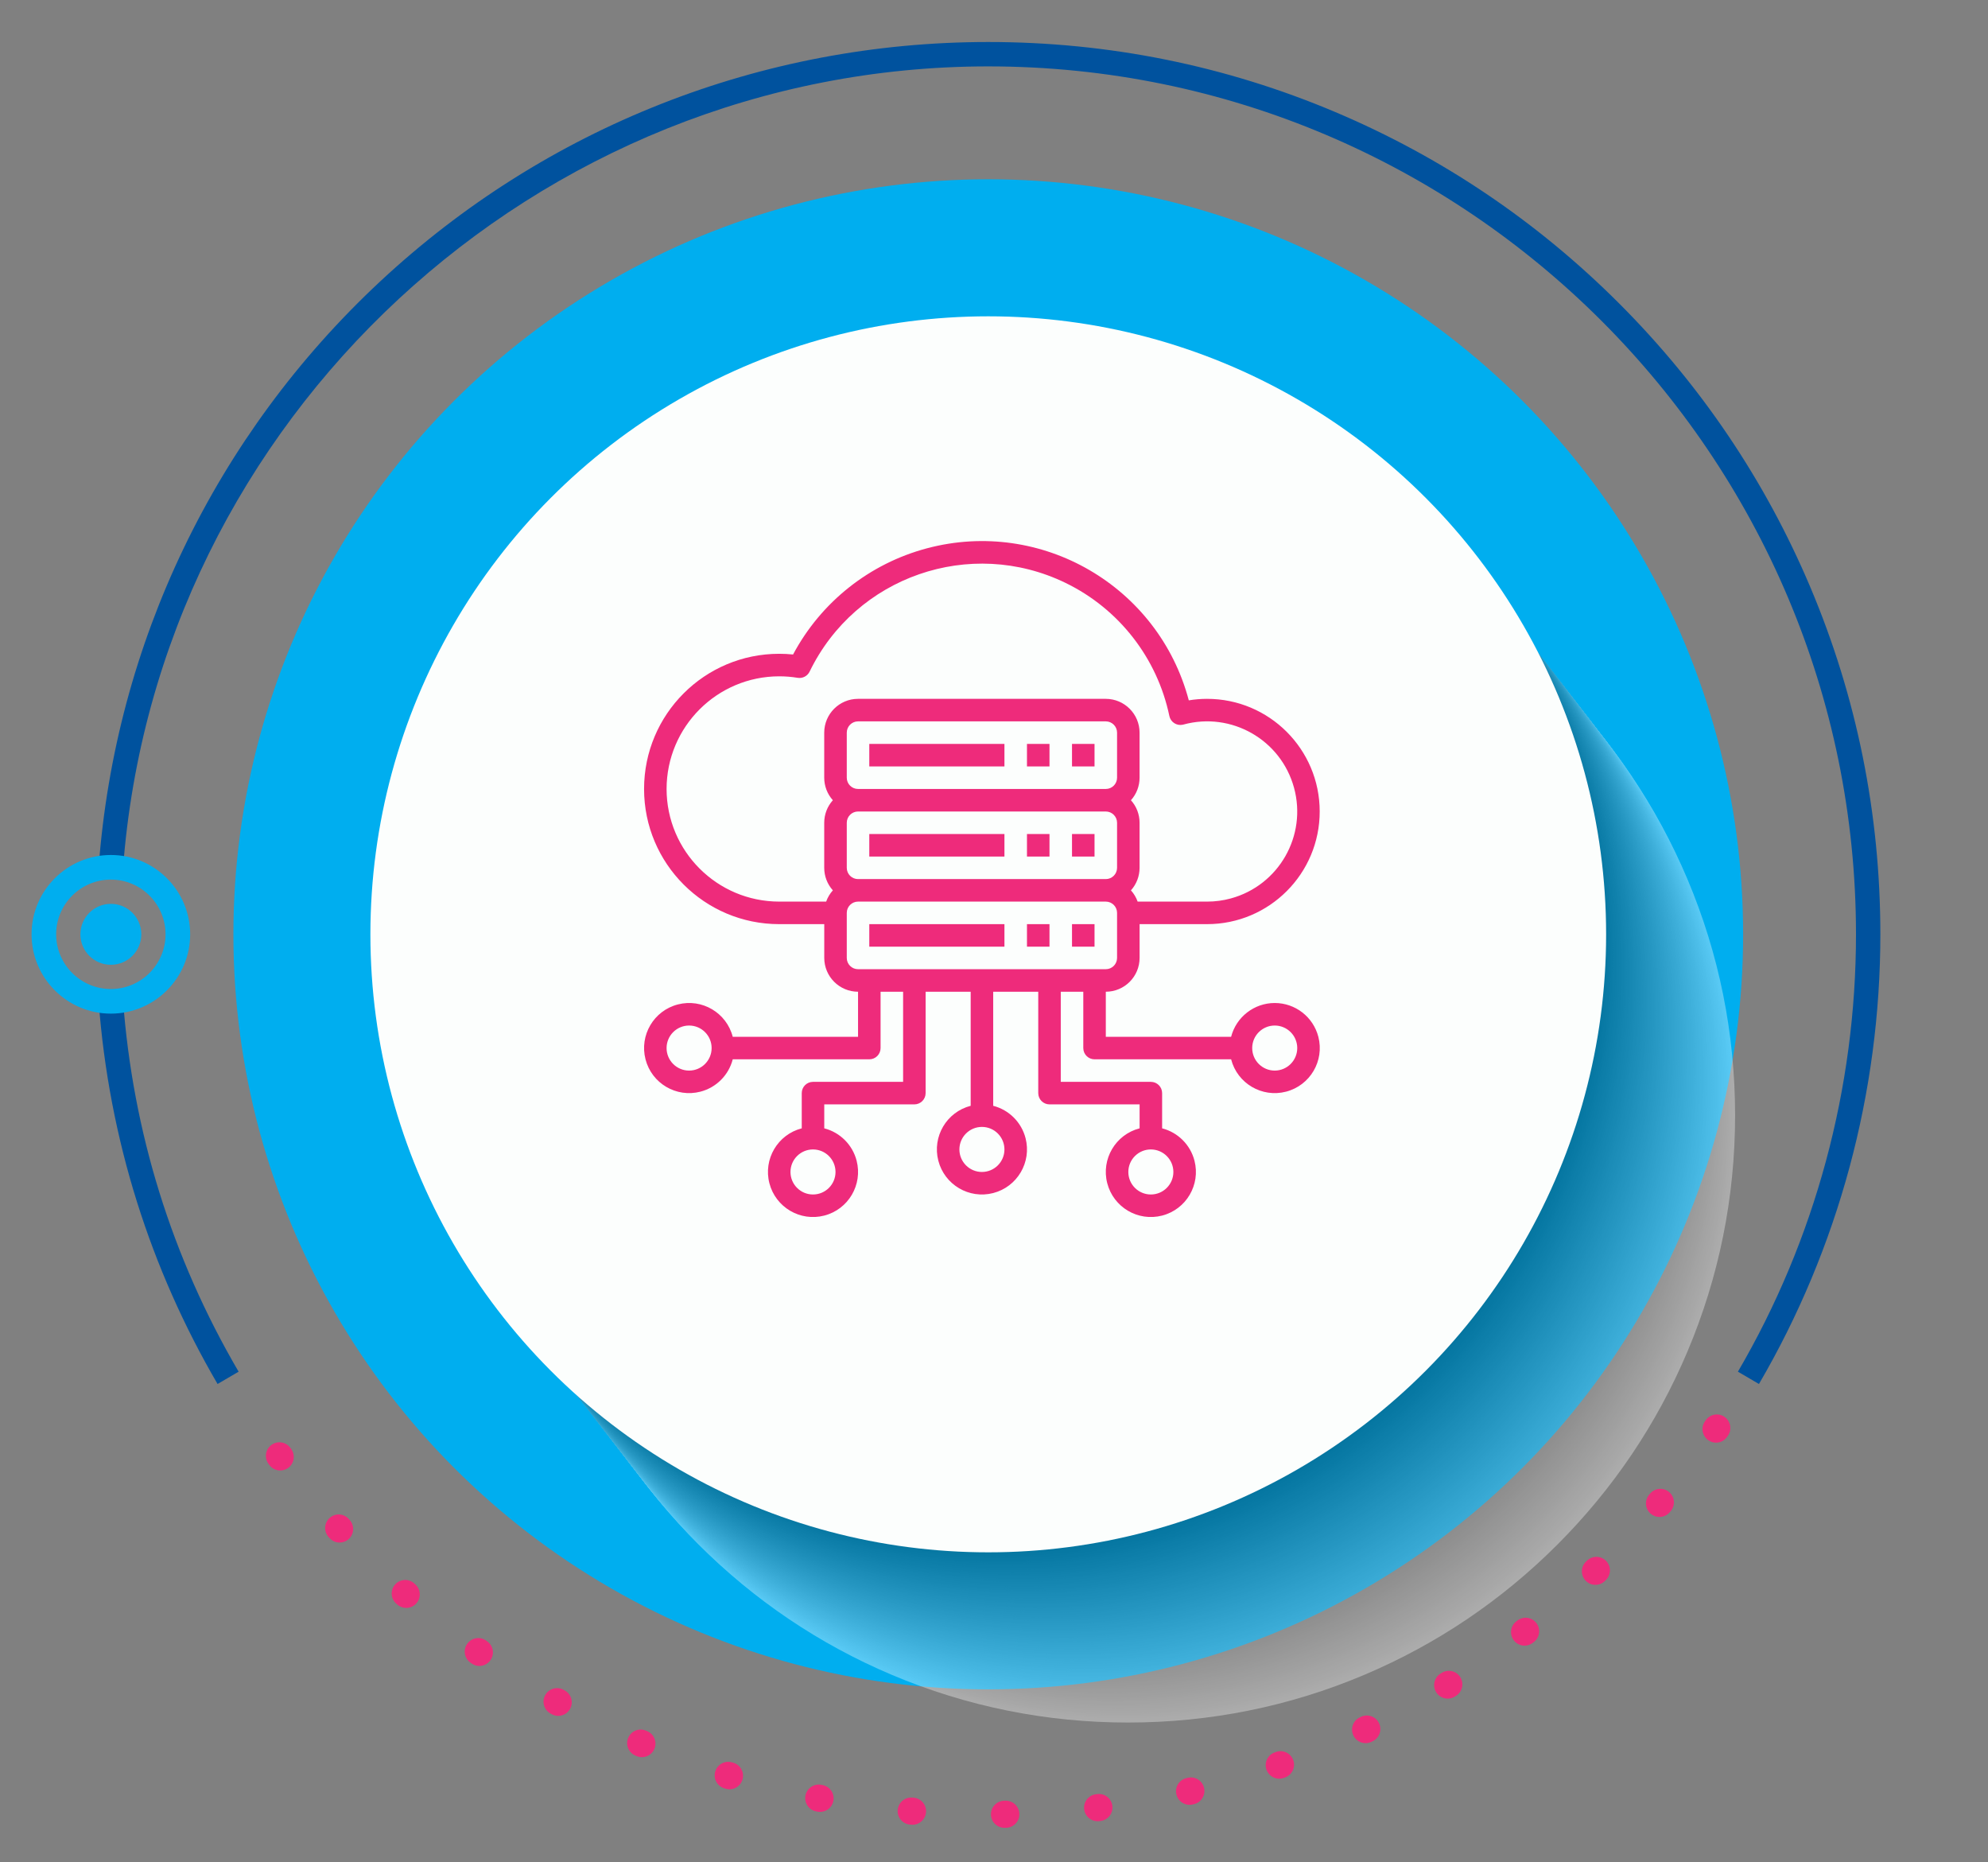 <?xml version="1.0" encoding="utf-8"?>
<!-- Generator: Adobe Illustrator 15.0.0, SVG Export Plug-In . SVG Version: 6.00 Build 0)  -->
<!DOCTYPE svg PUBLIC "-//W3C//DTD SVG 1.1//EN" "http://www.w3.org/Graphics/SVG/1.1/DTD/svg11.dtd">
<svg version="1.1" id="Layer_1" xmlns="http://www.w3.org/2000/svg" xmlns:xlink="http://www.w3.org/1999/xlink" x="0px" y="0px"
	 width="315px" height="295px" viewBox="0 0 315 295" enable-background="new 0 0 315 295" xml:space="preserve">
<rect x="0" y="0" width="315" height="295" fill="#808080" stroke="none"/>
<g>
	<path fill="#EE2B7B" d="M157.016,287.444c-0.021-1.186,0.923-2.162,2.107-2.184l0.202-0.004c1.176-0.031,2.166,0.911,2.195,2.095
		c0.027,1.183-0.912,2.167-2.096,2.196l-0.226,0.004c-0.014,0-0.026,0-0.039,0C157.993,289.552,157.037,288.616,157.016,287.444z
		 M144.407,289.057l-0.218-0.018c-1.18-0.106-2.053-1.144-1.948-2.325c0.104-1.18,1.146-2.053,2.325-1.947l0.208,0.016
		c1.181,0.102,2.055,1.141,1.954,2.32c-0.095,1.119-1.032,1.964-2.135,1.964C144.533,289.066,144.471,289.063,144.407,289.057z
		 M171.786,286.628c-0.146-1.176,0.688-2.247,1.865-2.394l0.207-0.024c1.177-0.15,2.248,0.683,2.397,1.857
		c0.147,1.174-0.685,2.248-1.858,2.398l-0.22,0.027c-0.089,0.011-0.177,0.016-0.265,0.016
		C172.845,288.509,171.921,287.714,171.786,286.628z M129.533,286.991l-0.21-0.041c-1.164-0.225-1.924-1.352-1.699-2.515
		c0.227-1.162,1.353-1.924,2.516-1.695l0.21,0.04c1.163,0.225,1.923,1.35,1.697,2.514c-0.198,1.025-1.096,1.736-2.102,1.736
		C129.808,287.03,129.671,287.018,129.533,286.991z M186.398,284.252c-0.27-1.152,0.445-2.306,1.601-2.576l0.202-0.048
		c1.153-0.273,2.309,0.439,2.583,1.593c0.271,1.153-0.441,2.31-1.594,2.581l-0.217,0.051c-0.163,0.039-0.328,0.057-0.488,0.057
		C187.51,285.909,186.628,285.243,186.398,284.252z M114.96,283.354l-0.204-0.062c-1.133-0.349-1.769-1.548-1.419-2.681
		c0.348-1.133,1.549-1.77,2.681-1.421l0.204,0.063c1.133,0.35,1.768,1.549,1.42,2.682c-0.284,0.922-1.133,1.516-2.051,1.516
		C115.383,283.45,115.171,283.419,114.96,283.354z M200.67,280.335c-0.391-1.119,0.199-2.342,1.317-2.732l0.191-0.068
		c1.116-0.396,2.344,0.186,2.741,1.302c0.396,1.116-0.186,2.341-1.302,2.739l-0.215,0.076c-0.234,0.08-0.473,0.121-0.707,0.121
		C201.81,281.772,200.98,281.22,200.67,280.335z M100.867,278.186l-0.202-0.087c-1.087-0.469-1.588-1.733-1.118-2.818
		c0.469-1.09,1.733-1.592,2.819-1.12l0.19,0.081c1.089,0.467,1.594,1.727,1.128,2.817c-0.348,0.812-1.14,1.302-1.974,1.302
		C101.431,278.36,101.144,278.304,100.867,278.186z M214.442,274.919c-0.509-1.072-0.055-2.352,1.016-2.861l0.186-0.088
		c1.069-0.512,2.35-0.064,2.863,1.005c0.513,1.065,0.063,2.349-1.005,2.862l-0.2,0.096c-0.298,0.142-0.612,0.207-0.92,0.207
		C215.579,276.14,214.81,275.689,214.442,274.919z M87.4,271.542l-0.186-0.104c-1.034-0.58-1.399-1.889-0.817-2.923
		c0.58-1.03,1.887-1.397,2.921-0.816l0.185,0.104c1.033,0.581,1.4,1.889,0.817,2.922c-0.392,0.699-1.121,1.094-1.87,1.094
		C88.094,271.819,87.734,271.731,87.4,271.542z M227.556,268.063c-0.618-1.01-0.302-2.33,0.706-2.951l0.182-0.111
		c1.009-0.621,2.331-0.306,2.95,0.701c0.623,1.012,0.308,2.333-0.703,2.953l-0.185,0.115c-0.349,0.214-0.736,0.316-1.118,0.316
		C228.666,269.087,227.962,268.724,227.556,268.063z M74.722,263.515l-0.185-0.131c-0.963-0.688-1.188-2.027-0.5-2.992
		c0.689-0.964,2.028-1.188,2.993-0.5l0.164,0.118c0.969,0.681,1.199,2.019,0.517,2.988c-0.417,0.591-1.081,0.909-1.755,0.909
		C75.528,263.907,75.098,263.778,74.722,263.515z M239.868,259.856c-0.723-0.938-0.547-2.287,0.392-3.008l0.168-0.129
		c0.938-0.725,2.284-0.552,3.008,0.385c0.725,0.938,0.552,2.287-0.386,3.01l-0.173,0.134c-0.391,0.3-0.851,0.444-1.307,0.444
		C240.927,260.692,240.29,260.404,239.868,259.856z M62.953,254.185l-0.167-0.146c-0.886-0.785-0.969-2.14-0.186-3.027
		c0.785-0.888,2.143-0.971,3.028-0.188l0.156,0.141c0.89,0.781,0.978,2.136,0.195,3.025c-0.424,0.483-1.017,0.729-1.612,0.729
		C63.865,254.719,63.36,254.543,62.953,254.185z M251.247,250.401c-0.818-0.857-0.789-2.217,0.068-3.033l0.153-0.148
		c0.856-0.818,2.214-0.787,3.032,0.066c0.82,0.855,0.79,2.213-0.066,3.033l-0.156,0.15c-0.415,0.396-0.948,0.594-1.481,0.594
		C252.232,251.063,251.667,250.841,251.247,250.401z M52.231,243.665l-0.148-0.16c-0.799-0.875-0.739-2.23,0.135-3.031
		c0.873-0.799,2.23-0.739,3.03,0.135l0.142,0.155c0.803,0.872,0.744,2.229-0.128,3.031c-0.413,0.379-0.933,0.565-1.451,0.565
		C53.231,244.36,52.653,244.126,52.231,243.665z M261.56,239.797c-0.902-0.766-1.013-2.119-0.247-3.024l0.136-0.159
		c0.765-0.906,2.117-1.02,3.023-0.256c0.904,0.765,1.019,2.118,0.255,3.023l-0.143,0.166c-0.425,0.501-1.028,0.758-1.638,0.758
		C262.456,240.305,261.964,240.137,261.56,239.797z M42.675,232.073l-0.128-0.174c-0.702-0.954-0.499-2.297,0.455-2.998
		c0.954-0.703,2.298-0.5,2.999,0.454l0.127,0.169c0.703,0.954,0.501,2.297-0.453,3.002c-0.382,0.282-0.829,0.42-1.271,0.42
		C43.745,232.946,43.097,232.644,42.675,232.073z M270.701,228.166c-0.979-0.667-1.233-2.001-0.566-2.979l0.122-0.178
		c0.666-0.979,2.002-1.232,2.98-0.566c0.978,0.668,1.231,2.003,0.563,2.98l-0.12,0.176c-0.416,0.609-1.088,0.939-1.774,0.939
		C271.49,228.538,271.07,228.417,270.701,228.166z"/>
</g>
<g>
	<path fill="#00529E" d="M34.474,219.243l3.334-1.95c-10.597-18.126-16.763-37.95-18.322-58.928l-3.852,0.288
		c0.804,10.801,2.85,21.492,6.079,31.772C24.863,200.452,29.157,210.148,34.474,219.243z"/>
</g>
<g>
	<path fill="#00529E" d="M278.707,219.243c12.584-21.527,19.237-46.158,19.237-71.234c0-19.082-3.738-37.596-11.109-55.023
		c-7.12-16.832-17.312-31.949-30.291-44.929c-12.982-12.981-28.1-23.173-44.932-30.292c-17.427-7.371-35.939-11.11-55.021-11.11
		c-35.9,0-70.125,13.476-96.369,37.942c-26.111,24.345-41.947,57.29-44.588,92.766l3.852,0.288
		C24.793,66.359,85.018,10.517,156.591,10.517c75.812,0,137.492,61.678,137.492,137.492c0,24.393-6.471,48.351-18.709,69.284
		L278.707,219.243z"/>
</g>
<g>
	<circle fill="#00AEEF" cx="17.565" cy="148.009" r="4.826"/>
</g>
<g>
	<path fill="#00AEEF" d="M5,148.007c0-6.929,5.636-12.566,12.566-12.566c6.928,0,12.565,5.638,12.565,12.566
		c0,6.93-5.638,12.566-12.565,12.566C10.636,160.573,5,154.937,5,148.007z M8.898,148.007c0,4.779,3.889,8.666,8.668,8.666
		c4.778,0,8.664-3.887,8.664-8.666s-3.886-8.666-8.664-8.666C12.787,139.341,8.898,143.228,8.898,148.007z"/>
</g>
<circle fill="#00AEEF" cx="156.591" cy="148.009" r="119.609"/>
<g>
	<g opacity="0.35">
		<path fill="#FFFFFF" d="M178.741,272.874c-12.986,0-25.582-2.543-37.439-7.559c-11.454-4.844-21.739-11.779-30.574-20.613
			c-8.833-8.835-15.77-19.121-20.613-30.574c-5.016-11.859-7.561-24.455-7.561-37.44s2.545-25.581,7.561-37.438
			c4.844-11.453,11.78-21.739,20.613-30.575c8.835-8.834,19.12-15.77,30.574-20.612c11.857-5.017,24.453-7.56,37.439-7.56
			c12.985,0,25.582,2.543,37.439,7.56c11.452,4.843,21.739,11.778,30.573,20.612c8.835,8.836,15.771,19.122,20.614,30.575
			c5.016,11.856,7.559,24.452,7.559,37.438s-2.543,25.581-7.559,37.44c-4.844,11.453-11.779,21.739-20.614,30.574
			c-8.834,8.834-19.121,15.77-30.573,20.613C204.323,270.331,191.727,272.874,178.741,272.874z"/>
		<path fill="#FDFDFD" d="M178.558,272.637c-12.986,0-25.581-2.543-37.439-7.559c-11.454-4.844-21.739-11.78-30.573-20.613
			c-8.833-8.835-15.771-19.122-20.614-30.575c-5.015-11.859-7.561-24.455-7.561-37.44c0-12.986,2.546-25.581,7.561-37.438
			c4.844-11.453,11.781-21.739,20.614-30.575c8.834-8.834,19.119-15.77,30.573-20.612c11.858-5.017,24.453-7.56,37.439-7.56
			s25.583,2.542,37.44,7.56c11.452,4.843,21.739,11.778,30.573,20.612c8.834,8.835,15.77,19.122,20.613,30.575
			c5.017,11.857,7.56,24.452,7.56,37.438c0,12.985-2.543,25.581-7.56,37.44c-4.844,11.453-11.779,21.739-20.613,30.575
			c-8.834,8.833-19.121,15.77-30.573,20.613C204.141,270.094,191.544,272.637,178.558,272.637z"/>
		<path fill="#FBFBFB" d="M178.375,272.4c-12.986,0-25.582-2.543-37.439-7.559c-11.455-4.844-21.739-11.78-30.574-20.614
			c-8.833-8.835-15.77-19.121-20.613-30.574c-5.016-11.859-7.561-24.455-7.561-37.44s2.545-25.581,7.561-37.438
			c4.844-11.453,11.78-21.739,20.613-30.575c8.835-8.834,19.119-15.77,30.574-20.612c11.857-5.017,24.453-7.56,37.439-7.56
			c12.985,0,25.582,2.543,37.439,7.56c11.451,4.843,21.739,11.778,30.573,20.612c8.835,8.836,15.771,19.122,20.614,30.575
			c5.016,11.856,7.559,24.452,7.559,37.438s-2.543,25.581-7.559,37.44c-4.844,11.454-11.779,21.739-20.614,30.574
			c-8.834,8.834-19.122,15.77-30.573,20.614C203.957,269.857,191.36,272.4,178.375,272.4z"/>
		<path fill="#F9F9F9" d="M178.192,272.163c-12.986,0-25.583-2.543-37.439-7.559c-11.455-4.844-21.74-11.779-30.574-20.613
			c-8.833-8.835-15.77-19.121-20.613-30.574c-5.017-11.859-7.561-24.455-7.561-37.44c0-12.986,2.544-25.582,7.561-37.438
			c4.844-11.453,11.78-21.739,20.613-30.575c8.834-8.834,19.119-15.77,30.574-20.612c11.856-5.017,24.453-7.56,37.439-7.56
			c12.984,0,25.582,2.543,37.439,7.56c11.452,4.843,21.739,11.778,30.572,20.612c8.836,8.836,15.771,19.122,20.615,30.575
			c5.016,11.856,7.559,24.452,7.559,37.438c0,12.985-2.543,25.581-7.559,37.44c-4.844,11.453-11.779,21.739-20.615,30.574
			c-8.833,8.834-19.12,15.77-30.572,20.613C203.774,269.62,191.177,272.163,178.192,272.163z"/>
		<path fill="#F7F7F7" d="M178.01,271.926c-12.987,0-25.582-2.543-37.44-7.559c-11.453-4.844-21.739-11.779-30.574-20.613
			c-8.833-8.835-15.77-19.121-20.613-30.574c-5.016-11.859-7.56-24.455-7.56-37.44c0-12.985,2.544-25.581,7.56-37.438
			c4.844-11.453,11.78-21.739,20.613-30.575c8.835-8.834,19.121-15.769,30.574-20.612c11.858-5.017,24.453-7.56,37.44-7.56
			c12.984,0,25.582,2.543,37.438,7.56c11.453,4.843,21.739,11.778,30.573,20.612c8.835,8.836,15.771,19.122,20.615,30.575
			c5.015,11.856,7.558,24.453,7.558,37.438c0,12.985-2.543,25.582-7.558,37.44c-4.845,11.453-11.78,21.739-20.615,30.574
			c-8.834,8.834-19.12,15.77-30.573,20.613C203.592,269.383,190.994,271.926,178.01,271.926z"/>
		<path fill="#F4F4F4" d="M177.825,271.688c-12.985,0-25.581-2.542-37.439-7.559c-11.453-4.843-21.739-11.779-30.573-20.613
			c-8.834-8.835-15.771-19.121-20.614-30.575c-5.015-11.859-7.561-24.455-7.561-37.44s2.546-25.581,7.561-37.437
			c4.844-11.453,11.78-21.74,20.614-30.575c8.834-8.834,19.12-15.77,30.573-20.613c11.858-5.016,24.454-7.56,37.439-7.56
			c12.986,0,25.583,2.543,37.44,7.56c11.451,4.843,21.738,11.779,30.572,20.613c8.835,8.835,15.771,19.122,20.615,30.575
			c5.016,11.856,7.558,24.452,7.558,37.437s-2.542,25.582-7.558,37.44c-4.844,11.454-11.78,21.739-20.615,30.575
			c-8.834,8.834-19.121,15.77-30.572,20.613C203.408,269.146,190.812,271.688,177.825,271.688z"/>
		<path fill="#F2F2F2" d="M177.643,271.452c-12.986,0-25.582-2.542-37.439-7.558c-11.453-4.844-21.739-11.779-30.574-20.613
			c-8.833-8.835-15.769-19.121-20.612-30.574c-5.017-11.859-7.562-24.455-7.562-37.44s2.545-25.581,7.562-37.438
			c4.844-11.453,11.779-21.739,20.612-30.575c8.835-8.834,19.121-15.77,30.574-20.613c11.857-5.016,24.453-7.559,37.439-7.559
			s25.582,2.543,37.439,7.559c11.453,4.843,21.739,11.779,30.574,20.613c8.834,8.836,15.77,19.122,20.613,30.575
			c5.016,11.856,7.559,24.452,7.559,37.438s-2.543,25.581-7.559,37.44c-4.844,11.453-11.779,21.739-20.613,30.574
			c-8.835,8.834-19.121,15.77-30.574,20.613C203.225,268.909,190.629,271.452,177.643,271.452z"/>
		<path fill="#F0F0F0" d="M177.46,271.215c-12.986,0-25.582-2.542-37.439-7.559c-11.454-4.844-21.739-11.779-30.574-20.613
			c-8.833-8.835-15.77-19.121-20.613-30.574c-5.016-11.859-7.561-24.455-7.561-37.44s2.545-25.581,7.561-37.438
			c4.844-11.453,11.78-21.74,20.613-30.575c8.835-8.834,19.12-15.77,30.574-20.612c11.857-5.017,24.453-7.56,37.439-7.56
			c12.985,0,25.582,2.543,37.439,7.56c11.452,4.843,21.739,11.778,30.573,20.612c8.835,8.835,15.771,19.122,20.614,30.575
			c5.015,11.856,7.559,24.452,7.559,37.438s-2.544,25.581-7.559,37.44c-4.844,11.453-11.779,21.739-20.614,30.574
			c-8.834,8.834-19.121,15.77-30.573,20.613C203.042,268.672,190.445,271.215,177.46,271.215z"/>
		<path fill="#EEEEEE" d="M177.276,270.978c-12.986,0-25.582-2.542-37.439-7.558c-11.454-4.844-21.739-11.779-30.574-20.614
			c-8.833-8.835-15.77-19.121-20.613-30.574c-5.016-11.86-7.561-24.456-7.561-37.441s2.545-25.581,7.561-37.438
			c4.844-11.453,11.78-21.739,20.613-30.575c8.835-8.834,19.12-15.769,30.574-20.612c11.857-5.016,24.453-7.56,37.439-7.56
			c12.985,0,25.582,2.543,37.439,7.56c11.452,4.843,21.739,11.778,30.573,20.612c8.835,8.836,15.771,19.122,20.614,30.575
			c5.016,11.856,7.559,24.452,7.559,37.438s-2.543,25.581-7.559,37.441c-4.844,11.453-11.779,21.739-20.614,30.574
			c-8.834,8.834-19.121,15.77-30.573,20.614C202.858,268.435,190.262,270.978,177.276,270.978z"/>
		<path fill="#ECECEC" d="M177.094,270.741c-12.986,0-25.582-2.543-37.439-7.559c-11.454-4.844-21.739-11.779-30.574-20.613
			c-8.833-8.835-15.77-19.121-20.613-30.574c-5.016-11.86-7.561-24.455-7.561-37.44s2.545-25.581,7.561-37.438
			c4.844-11.453,11.78-21.74,20.613-30.576c8.835-8.833,19.12-15.77,30.574-20.612c11.857-5.017,24.453-7.559,37.439-7.559
			c12.985,0,25.582,2.542,37.439,7.559c11.452,4.843,21.739,11.779,30.573,20.612c8.835,8.836,15.771,19.123,20.614,30.576
			c5.016,11.856,7.559,24.452,7.559,37.438s-2.543,25.581-7.559,37.44c-4.844,11.453-11.779,21.739-20.614,30.574
			c-8.834,8.834-19.121,15.77-30.573,20.613C202.676,268.198,190.079,270.741,177.094,270.741z"/>
		<path fill="#EAEAEA" d="M176.911,270.503c-12.986,0-25.582-2.542-37.439-7.558c-11.455-4.844-21.74-11.779-30.575-20.613
			c-8.833-8.835-15.77-19.121-20.613-30.574c-5.016-11.859-7.56-24.455-7.56-37.44s2.544-25.581,7.56-37.438
			c4.844-11.453,11.78-21.739,20.613-30.575c8.835-8.833,19.12-15.77,30.575-20.612c11.857-5.016,24.453-7.559,37.439-7.559
			c12.984,0,25.581,2.543,37.438,7.559c11.453,4.843,21.739,11.779,30.573,20.612c8.835,8.836,15.771,19.123,20.614,30.575
			c5.016,11.857,7.559,24.453,7.559,37.438s-2.543,25.581-7.559,37.44c-4.844,11.453-11.779,21.739-20.614,30.574
			c-8.834,8.834-19.12,15.77-30.573,20.613C202.492,267.961,189.896,270.503,176.911,270.503z"/>
		<path fill="#E8E8E8" d="M176.728,270.267c-12.986,0-25.582-2.543-37.439-7.559c-11.454-4.844-21.739-11.779-30.574-20.613
			c-8.834-8.835-15.77-19.121-20.614-30.574c-5.015-11.859-7.56-24.455-7.56-37.44s2.545-25.581,7.56-37.438
			c4.845-11.453,11.78-21.74,20.614-30.575c8.835-8.834,19.12-15.77,30.574-20.612c11.857-5.017,24.453-7.56,37.439-7.56
			c12.985,0,25.582,2.543,37.439,7.56c11.452,4.842,21.739,11.778,30.573,20.612c8.835,8.835,15.771,19.122,20.614,30.575
			c5.016,11.856,7.559,24.452,7.559,37.438s-2.543,25.581-7.559,37.44c-4.844,11.453-11.779,21.739-20.614,30.574
			c-8.834,8.834-19.121,15.77-30.573,20.613C202.31,267.724,189.713,270.267,176.728,270.267z"/>
		<path fill="#E6E6E6" d="M176.545,270.03c-12.986,0-25.582-2.543-37.44-7.559c-11.453-4.843-21.739-11.779-30.573-20.613
			c-8.834-8.835-15.77-19.121-20.613-30.575c-5.017-11.859-7.561-24.455-7.561-37.439c0-12.986,2.544-25.582,7.561-37.438
			c4.844-11.453,11.779-21.74,20.613-30.575c8.834-8.834,19.12-15.77,30.573-20.613c11.858-5.017,24.454-7.56,37.44-7.56
			c12.985,0,25.582,2.543,37.439,7.56c11.452,4.843,21.738,11.778,30.573,20.613c8.835,8.835,15.77,19.122,20.613,30.575
			c5.017,11.856,7.559,24.452,7.559,37.438c0,12.985-2.542,25.581-7.559,37.439c-4.844,11.454-11.778,21.74-20.613,30.575
			c-8.835,8.834-19.121,15.77-30.573,20.613C202.127,267.487,189.53,270.03,176.545,270.03z"/>
		<path fill="#E4E4E4" d="M176.361,269.792c-12.986,0-25.582-2.543-37.439-7.558c-11.454-4.844-21.739-11.779-30.574-20.614
			c-8.833-8.835-15.77-19.121-20.613-30.574c-5.016-11.859-7.561-24.455-7.561-37.44s2.545-25.582,7.561-37.438
			c4.844-11.453,11.78-21.74,20.613-30.575c8.835-8.834,19.12-15.77,30.574-20.613c11.857-5.017,24.453-7.56,37.439-7.56
			c12.985,0,25.582,2.543,37.439,7.56c11.452,4.843,21.739,11.778,30.573,20.613c8.835,8.835,15.771,19.122,20.614,30.575
			c5.016,11.856,7.559,24.453,7.559,37.438s-2.543,25.581-7.559,37.44c-4.844,11.453-11.779,21.739-20.614,30.574
			c-8.834,8.834-19.121,15.77-30.573,20.614C201.943,267.25,189.347,269.792,176.361,269.792z"/>
		<path fill="#E1E1E1" d="M176.179,269.556c-12.986,0-25.582-2.543-37.439-7.558c-11.454-4.844-21.739-11.779-30.575-20.614
			c-8.832-8.834-15.769-19.121-20.612-30.574c-5.016-11.859-7.561-24.455-7.561-37.44s2.545-25.582,7.561-37.438
			c4.844-11.453,11.78-21.739,20.612-30.575c8.836-8.834,19.121-15.77,30.575-20.613c11.857-5.016,24.453-7.56,37.439-7.56
			c12.985,0,25.582,2.543,37.439,7.56c11.452,4.843,21.739,11.778,30.573,20.613c8.835,8.835,15.771,19.122,20.614,30.575
			c5.016,11.856,7.559,24.453,7.559,37.438s-2.543,25.581-7.559,37.44c-4.844,11.453-11.779,21.74-20.614,30.574
			c-8.834,8.834-19.121,15.77-30.573,20.614C201.761,267.013,189.164,269.556,176.179,269.556z"/>
		<path fill="#DFDFDF" d="M175.995,269.318c-12.986,0-25.582-2.542-37.439-7.559c-11.454-4.843-21.739-11.779-30.574-20.613
			c-8.833-8.835-15.77-19.122-20.613-30.575c-5.016-11.859-7.561-24.455-7.561-37.439c0-12.986,2.545-25.582,7.561-37.438
			c4.844-11.453,11.78-21.739,20.613-30.575c8.835-8.834,19.12-15.77,30.574-20.613c11.857-5.016,24.453-7.56,37.439-7.56
			c12.985,0,25.582,2.543,37.439,7.56c11.453,4.843,21.739,11.779,30.573,20.613c8.835,8.835,15.771,19.122,20.614,30.575
			c5.016,11.857,7.559,24.452,7.559,37.438c0,12.985-2.543,25.581-7.559,37.439c-4.844,11.453-11.779,21.74-20.614,30.575
			c-8.834,8.834-19.12,15.77-30.573,20.613C201.577,266.776,188.98,269.318,175.995,269.318z"/>
		<path fill="#DDDDDD" d="M175.812,269.081c-12.986,0-25.582-2.542-37.439-7.558c-11.453-4.844-21.739-11.78-30.574-20.613
			c-8.833-8.835-15.769-19.121-20.613-30.575c-5.015-11.859-7.56-24.455-7.56-37.44s2.545-25.581,7.56-37.438
			c4.845-11.454,11.78-21.74,20.613-30.575c8.835-8.834,19.121-15.77,30.574-20.612c11.857-5.017,24.453-7.56,37.439-7.56
			s25.583,2.542,37.439,7.56c11.453,4.842,21.739,11.778,30.574,20.612c8.834,8.835,15.77,19.122,20.613,30.575
			c5.016,11.856,7.56,24.452,7.56,37.438s-2.544,25.581-7.56,37.44c-4.844,11.454-11.779,21.74-20.613,30.575
			c-8.835,8.833-19.121,15.77-30.574,20.613C201.395,266.539,188.798,269.081,175.812,269.081z"/>
		<path fill="#DBDBDB" d="M175.629,268.844c-12.986,0-25.582-2.542-37.439-7.558c-11.453-4.844-21.739-11.779-30.574-20.613
			c-8.833-8.835-15.77-19.121-20.613-30.574c-5.015-11.859-7.56-24.455-7.56-37.44c0-12.985,2.545-25.581,7.56-37.438
			c4.844-11.453,11.78-21.739,20.613-30.575c8.835-8.834,19.121-15.77,30.574-20.612c11.857-5.017,24.453-7.56,37.439-7.56
			c12.985,0,25.583,2.543,37.439,7.56c11.453,4.843,21.739,11.778,30.574,20.612c8.835,8.836,15.77,19.122,20.614,30.575
			c5.015,11.856,7.559,24.453,7.559,37.438c0,12.985-2.544,25.581-7.559,37.44c-4.845,11.453-11.779,21.739-20.614,30.574
			c-8.835,8.834-19.121,15.77-30.574,20.613C201.212,266.302,188.614,268.844,175.629,268.844z"/>
		<path fill="#D9D9D9" d="M175.446,268.607c-12.986,0-25.582-2.542-37.439-7.558c-11.454-4.844-21.739-11.779-30.574-20.614
			c-8.833-8.834-15.77-19.121-20.613-30.574c-5.016-11.859-7.561-24.455-7.561-37.44c0-12.986,2.545-25.581,7.561-37.438
			c4.844-11.453,11.78-21.739,20.613-30.575c8.835-8.834,19.12-15.77,30.574-20.613c11.857-5.017,24.453-7.56,37.439-7.56
			c12.984,0,25.582,2.543,37.439,7.56c11.452,4.843,21.739,11.778,30.573,20.613c8.835,8.835,15.771,19.122,20.614,30.575
			c5.016,11.857,7.559,24.452,7.559,37.438c0,12.985-2.543,25.581-7.559,37.44c-4.844,11.453-11.779,21.74-20.614,30.574
			c-8.834,8.834-19.121,15.77-30.573,20.614C201.028,266.065,188.431,268.607,175.446,268.607z"/>
		<path fill="#D7D7D7" d="M175.263,268.37c-12.986,0-25.582-2.542-37.439-7.558c-11.454-4.843-21.739-11.779-30.574-20.613
			c-8.833-8.835-15.77-19.122-20.613-30.575c-5.016-11.859-7.561-24.455-7.561-37.44s2.545-25.581,7.561-37.438
			c4.844-11.453,11.78-21.74,20.613-30.575c8.835-8.834,19.12-15.77,30.574-20.612c11.857-5.017,24.453-7.56,37.439-7.56
			c12.985,0,25.582,2.543,37.439,7.56c11.453,4.842,21.739,11.778,30.574,20.612c8.834,8.835,15.77,19.122,20.613,30.575
			c5.016,11.856,7.559,24.452,7.559,37.438s-2.543,25.581-7.559,37.44c-4.844,11.453-11.779,21.74-20.613,30.575
			c-8.835,8.834-19.121,15.77-30.574,20.613C200.845,265.828,188.248,268.37,175.263,268.37z"/>
		<path fill="#D5D5D5" d="M175.08,268.133c-12.986,0-25.582-2.542-37.44-7.558c-11.453-4.844-21.738-11.78-30.574-20.614
			c-8.833-8.834-15.77-19.121-20.613-30.574c-5.015-11.858-7.56-24.455-7.56-37.439c0-12.985,2.545-25.581,7.56-37.438
			c4.844-11.453,11.78-21.739,20.613-30.575c8.836-8.833,19.121-15.77,30.574-20.612c11.858-5.017,24.454-7.559,37.44-7.559
			c12.985,0,25.582,2.542,37.438,7.559c11.453,4.843,21.74,11.779,30.574,20.612c8.835,8.835,15.77,19.122,20.614,30.575
			c5.016,11.857,7.558,24.453,7.558,37.438c0,12.985-2.542,25.581-7.558,37.439c-4.845,11.453-11.779,21.74-20.614,30.574
			c-8.834,8.834-19.121,15.77-30.574,20.614C200.662,265.591,188.065,268.133,175.08,268.133z"/>
		<path fill="#D3D3D3" d="M174.896,267.896c-12.986,0-25.582-2.542-37.439-7.559c-11.454-4.843-21.739-11.779-30.574-20.613
			c-8.833-8.835-15.77-19.121-20.613-30.575c-5.016-11.858-7.561-24.454-7.561-37.439s2.545-25.581,7.561-37.438
			c4.844-11.453,11.78-21.739,20.613-30.575c8.835-8.834,19.12-15.77,30.574-20.612c11.857-5.017,24.453-7.56,37.439-7.56
			c12.985,0,25.582,2.543,37.439,7.56c11.452,4.842,21.739,11.778,30.573,20.612c8.835,8.835,15.771,19.122,20.614,30.575
			c5.016,11.857,7.559,24.453,7.559,37.438s-2.543,25.581-7.559,37.439c-4.844,11.454-11.779,21.74-20.614,30.575
			c-8.834,8.834-19.121,15.77-30.573,20.613C200.479,265.354,187.882,267.896,174.896,267.896z"/>
		<path fill="#D1D1D1" d="M174.714,267.659c-12.986,0-25.582-2.542-37.439-7.558c-11.454-4.844-21.739-11.78-30.574-20.613
			c-8.833-8.835-15.77-19.122-20.613-30.574c-5.016-11.859-7.561-24.455-7.561-37.44c0-12.986,2.545-25.582,7.561-37.438
			c4.844-11.453,11.78-21.739,20.613-30.575c8.835-8.834,19.12-15.77,30.574-20.612c11.857-5.017,24.453-7.56,37.439-7.56
			c12.985,0,25.582,2.543,37.439,7.56c11.452,4.842,21.739,11.778,30.573,20.612c8.835,8.835,15.771,19.122,20.614,30.575
			c5.016,11.857,7.559,24.453,7.559,37.438c0,12.985-2.543,25.581-7.559,37.44c-4.844,11.453-11.779,21.739-20.614,30.574
			c-8.834,8.833-19.121,15.77-30.573,20.613C200.296,265.117,187.699,267.659,174.714,267.659z"/>
		<path fill="#CFCFCF" d="M174.53,267.422c-12.986,0-25.581-2.542-37.439-7.558c-11.453-4.843-21.738-11.779-30.574-20.613
			c-8.833-8.835-15.77-19.122-20.613-30.574c-5.016-11.859-7.56-24.455-7.56-37.44s2.544-25.582,7.56-37.438
			c4.844-11.454,11.78-21.74,20.613-30.575c8.836-8.834,19.121-15.77,30.574-20.612c11.858-5.017,24.453-7.56,37.439-7.56
			c12.985,0,25.582,2.543,37.439,7.56c11.453,4.843,21.739,11.778,30.574,20.612c8.834,8.835,15.77,19.122,20.613,30.575
			c5.016,11.856,7.559,24.453,7.559,37.438s-2.543,25.581-7.559,37.44c-4.844,11.453-11.779,21.739-20.613,30.574
			c-8.835,8.834-19.121,15.77-30.574,20.613C200.112,264.88,187.516,267.422,174.53,267.422z"/>
		<path fill="#CCCCCC" d="M174.348,267.185c-12.986,0-25.582-2.542-37.44-7.558c-11.453-4.844-21.738-11.779-30.574-20.614
			c-8.833-8.835-15.769-19.121-20.612-30.574c-5.016-11.859-7.561-24.455-7.561-37.44s2.545-25.581,7.561-37.438
			c4.844-11.452,11.779-21.739,20.612-30.575c8.836-8.834,19.121-15.77,30.574-20.613c11.858-5.016,24.454-7.559,37.44-7.559
			c12.985,0,25.582,2.543,37.439,7.559c11.452,4.843,21.739,11.779,30.573,20.613c8.835,8.835,15.77,19.123,20.614,30.575
			c5.016,11.857,7.558,24.453,7.558,37.438s-2.542,25.581-7.558,37.44c-4.845,11.453-11.779,21.739-20.614,30.574
			c-8.834,8.834-19.121,15.77-30.573,20.614C199.93,264.643,187.333,267.185,174.348,267.185z"/>
		<path fill="#CACACA" d="M174.165,266.948c-12.986,0-25.582-2.542-37.44-7.558c-11.453-4.844-21.738-11.78-30.574-20.614
			c-8.833-8.834-15.77-19.121-20.612-30.574c-5.016-11.859-7.561-24.455-7.561-37.439c0-12.986,2.545-25.582,7.561-37.438
			c4.843-11.453,11.779-21.739,20.612-30.574c8.836-8.834,19.121-15.771,30.574-20.613c11.858-5.017,24.454-7.56,37.44-7.56
			c12.985,0,25.582,2.543,37.438,7.56c11.453,4.843,21.739,11.779,30.574,20.613c8.835,8.835,15.77,19.121,20.614,30.574
			c5.016,11.857,7.558,24.453,7.558,37.438c0,12.985-2.542,25.58-7.558,37.439c-4.845,11.453-11.779,21.74-20.614,30.574
			c-8.835,8.834-19.121,15.77-30.574,20.614C199.747,264.406,187.15,266.948,174.165,266.948z"/>
		<path fill="#C8C8C8" d="M173.981,266.711c-12.986,0-25.582-2.542-37.439-7.558c-11.453-4.844-21.739-11.78-30.574-20.614
			c-8.833-8.835-15.77-19.122-20.613-30.575c-5.016-11.859-7.561-24.455-7.561-37.439c0-12.986,2.545-25.582,7.561-37.438
			c4.844-11.453,11.78-21.74,20.613-30.575c8.835-8.834,19.121-15.77,30.574-20.613c11.857-5.016,24.453-7.559,37.439-7.559
			c12.985,0,25.582,2.543,37.439,7.559c11.452,4.843,21.739,11.779,30.573,20.613c8.835,8.835,15.771,19.122,20.614,30.575
			c5.016,11.856,7.559,24.452,7.559,37.438c0,12.985-2.543,25.581-7.559,37.439c-4.844,11.453-11.779,21.74-20.614,30.575
			c-8.834,8.833-19.121,15.77-30.573,20.614C199.563,264.168,186.967,266.711,173.981,266.711z"/>
		<path fill="#C6C6C6" d="M173.798,266.474c-12.986,0-25.581-2.542-37.439-7.558c-11.453-4.844-21.739-11.779-30.574-20.613
			c-8.833-8.835-15.77-19.122-20.613-30.575c-5.016-11.859-7.56-24.455-7.56-37.44c0-12.985,2.544-25.581,7.56-37.438
			c4.844-11.453,11.78-21.74,20.613-30.575c8.835-8.834,19.121-15.77,30.574-20.613c11.858-5.016,24.453-7.559,37.439-7.559
			c12.985,0,25.583,2.543,37.439,7.559c11.453,4.843,21.739,11.779,30.574,20.613c8.835,8.835,15.77,19.122,20.614,30.575
			c5.016,11.857,7.558,24.453,7.558,37.438c0,12.985-2.542,25.581-7.558,37.44c-4.845,11.453-11.779,21.739-20.614,30.575
			c-8.835,8.834-19.121,15.77-30.574,20.613C199.381,263.931,186.783,266.474,173.798,266.474z"/>
		<path fill="#C4C4C4" d="M173.615,266.236c-12.986,0-25.582-2.542-37.439-7.558c-11.454-4.844-21.739-11.779-30.574-20.614
			c-8.834-8.835-15.77-19.121-20.613-30.574c-5.016-11.859-7.561-24.455-7.561-37.439c0-12.986,2.545-25.582,7.561-37.438
			c4.844-11.453,11.779-21.74,20.613-30.575c8.835-8.834,19.12-15.77,30.574-20.613c11.857-5.016,24.453-7.559,37.439-7.559
			c12.985,0,25.582,2.543,37.438,7.559c11.453,4.843,21.74,11.778,30.574,20.613c8.835,8.835,15.77,19.122,20.614,30.575
			c5.016,11.857,7.559,24.453,7.559,37.438c0,12.985-2.543,25.581-7.559,37.439c-4.845,11.453-11.779,21.739-20.614,30.574
			c-8.834,8.834-19.121,15.77-30.574,20.614C199.197,263.694,186.601,266.236,173.615,266.236z"/>
		<path fill="#C2C2C2" d="M173.433,266c-12.986,0-25.582-2.542-37.44-7.558c-11.453-4.843-21.739-11.779-30.574-20.613
			c-8.833-8.835-15.77-19.122-20.613-30.575c-5.016-11.859-7.561-24.454-7.561-37.44c0-12.985,2.545-25.581,7.561-37.438
			c4.844-11.453,11.78-21.74,20.613-30.575c8.835-8.834,19.121-15.77,30.574-20.613c11.858-5.016,24.454-7.559,37.44-7.559
			c12.984,0,25.582,2.543,37.438,7.559c11.453,4.843,21.739,11.779,30.573,20.613c8.836,8.835,15.771,19.122,20.615,30.575
			c5.015,11.857,7.558,24.453,7.558,37.438c0,12.986-2.543,25.581-7.558,37.44c-4.845,11.453-11.779,21.74-20.615,30.575
			c-8.834,8.834-19.12,15.77-30.573,20.613C199.015,263.457,186.417,266,173.433,266z"/>
		<path fill="#C0C0C0" d="M173.249,265.763c-12.986,0-25.582-2.542-37.439-7.558c-11.453-4.844-21.738-11.78-30.574-20.613
			c-8.833-8.835-15.77-19.122-20.613-30.575c-5.016-11.858-7.56-24.454-7.56-37.439s2.544-25.581,7.56-37.438
			c4.844-11.453,11.78-21.74,20.613-30.575c8.836-8.834,19.121-15.77,30.574-20.613c11.857-5.016,24.453-7.559,37.439-7.559
			c12.985,0,25.582,2.542,37.439,7.559c11.453,4.843,21.74,11.779,30.574,20.613c8.834,8.834,15.77,19.122,20.613,30.575
			c5.016,11.857,7.559,24.453,7.559,37.438s-2.543,25.581-7.559,37.439c-4.844,11.454-11.779,21.74-20.613,30.575
			c-8.834,8.833-19.121,15.77-30.574,20.613C198.831,263.221,186.234,265.763,173.249,265.763z"/>
		<path fill="#BEBEBE" d="M173.066,265.525c-12.986,0-25.582-2.542-37.44-7.558c-11.453-4.844-21.738-11.78-30.574-20.614
			c-8.833-8.834-15.77-19.121-20.613-30.574c-5.016-11.859-7.56-24.455-7.56-37.44s2.544-25.581,7.56-37.438
			c4.844-11.452,11.78-21.739,20.613-30.574c8.836-8.834,19.121-15.77,30.574-20.613c11.858-5.017,24.454-7.559,37.44-7.559
			c12.984,0,25.582,2.542,37.439,7.559c11.452,4.843,21.739,11.778,30.573,20.613c8.834,8.835,15.77,19.122,20.614,30.574
			c5.015,11.857,7.558,24.453,7.558,37.438s-2.543,25.581-7.558,37.44c-4.845,11.453-11.78,21.739-20.614,30.574
			c-8.834,8.834-19.121,15.77-30.573,20.614C198.648,262.983,186.051,265.525,173.066,265.525z"/>
		<path fill="#BCBCBC" d="M172.883,265.288c-12.986,0-25.581-2.542-37.439-7.558c-11.454-4.844-21.739-11.779-30.575-20.613
			c-8.833-8.835-15.77-19.121-20.612-30.575c-5.016-11.859-7.561-24.455-7.561-37.44s2.545-25.581,7.561-37.438
			c4.843-11.453,11.779-21.74,20.612-30.575c8.836-8.834,19.121-15.77,30.575-20.613c11.858-5.016,24.453-7.56,37.439-7.56
			c12.985,0,25.582,2.543,37.439,7.56c11.452,4.843,21.739,11.779,30.573,20.613c8.835,8.835,15.77,19.122,20.614,30.575
			c5.016,11.857,7.559,24.453,7.559,37.438s-2.543,25.581-7.559,37.44c-4.845,11.454-11.779,21.739-20.614,30.575
			c-8.834,8.834-19.121,15.77-30.573,20.613C198.465,262.746,185.868,265.288,172.883,265.288z"/>
		<path fill="#B9B9B9" d="M172.7,265.052c-12.986,0-25.582-2.542-37.439-7.558c-11.454-4.844-21.739-11.78-30.574-20.614
			c-8.834-8.834-15.77-19.121-20.613-30.574c-5.016-11.859-7.561-24.455-7.561-37.439c0-12.986,2.545-25.582,7.561-37.438
			c4.844-11.453,11.779-21.74,20.613-30.575c8.835-8.834,19.12-15.77,30.574-20.613c11.857-5.017,24.453-7.56,37.439-7.56
			c12.984,0,25.582,2.543,37.438,7.56c11.453,4.843,21.74,11.778,30.574,20.613c8.835,8.835,15.77,19.122,20.614,30.575
			c5.016,11.857,7.559,24.453,7.559,37.438c0,12.985-2.543,25.581-7.559,37.439c-4.845,11.453-11.779,21.74-20.614,30.574
			c-8.834,8.834-19.121,15.77-30.574,20.614C198.282,262.509,185.685,265.052,172.7,265.052z"/>
		<path fill="#B7B7B7" d="M172.517,264.815c-12.986,0-25.581-2.542-37.439-7.558c-11.453-4.844-21.738-11.779-30.574-20.613
			c-8.833-8.835-15.77-19.122-20.613-30.575c-5.015-11.859-7.56-24.455-7.56-37.439c0-12.986,2.545-25.582,7.56-37.438
			c4.844-11.453,11.78-21.74,20.613-30.575c8.836-8.834,19.121-15.77,30.574-20.613c11.858-5.016,24.453-7.559,37.439-7.559
			c12.985,0,25.582,2.543,37.439,7.559c11.453,4.843,21.74,11.779,30.574,20.613c8.835,8.835,15.77,19.122,20.613,30.575
			c5.017,11.857,7.559,24.453,7.559,37.438c0,12.985-2.542,25.581-7.559,37.439c-4.844,11.453-11.778,21.74-20.613,30.575
			c-8.834,8.834-19.121,15.77-30.574,20.613C198.099,262.272,185.502,264.815,172.517,264.815z"/>
		<path fill="#B5B5B5" d="M172.334,264.578c-12.986,0-25.582-2.542-37.44-7.558c-11.453-4.844-21.738-11.779-30.574-20.613
			c-8.833-8.835-15.77-19.121-20.613-30.575c-5.015-11.858-7.56-24.454-7.56-37.439c0-12.986,2.545-25.582,7.56-37.438
			c4.844-11.453,11.78-21.74,20.613-30.575c8.836-8.834,19.121-15.77,30.574-20.613c11.858-5.016,24.454-7.559,37.44-7.559
			c12.985,0,25.582,2.543,37.438,7.559c11.453,4.843,21.74,11.778,30.574,20.613c8.835,8.835,15.77,19.122,20.614,30.575
			c5.016,11.856,7.558,24.452,7.558,37.438c0,12.985-2.542,25.581-7.558,37.439c-4.845,11.454-11.779,21.74-20.614,30.575
			c-8.834,8.834-19.121,15.77-30.574,20.613C197.916,262.035,185.319,264.578,172.334,264.578z"/>
		<path fill="#B3B3B3" d="M172.15,264.34c-12.986,0-25.581-2.542-37.439-7.558c-11.454-4.844-21.739-11.779-30.575-20.613
			c-8.832-8.835-15.769-19.122-20.612-30.574c-5.016-11.859-7.561-24.455-7.561-37.44c0-12.986,2.545-25.582,7.561-37.438
			c4.844-11.453,11.78-21.74,20.612-30.575c8.836-8.834,19.121-15.77,30.575-20.612c11.858-5.017,24.453-7.56,37.439-7.56
			c12.985,0,25.582,2.543,37.439,7.56c11.452,4.843,21.739,11.778,30.573,20.612c8.835,8.835,15.77,19.122,20.614,30.575
			c5.016,11.857,7.558,24.453,7.558,37.438c0,12.985-2.542,25.581-7.558,37.44c-4.845,11.453-11.779,21.739-20.614,30.574
			c-8.834,8.834-19.121,15.77-30.573,20.613C197.732,261.798,185.136,264.34,172.15,264.34z"/>
		<path fill="#B1B1B1" d="M171.968,264.104c-12.986,0-25.582-2.542-37.439-7.558c-11.454-4.844-21.739-11.779-30.574-20.614
			c-8.834-8.835-15.77-19.122-20.613-30.575c-5.016-11.858-7.561-24.454-7.561-37.439s2.545-25.581,7.561-37.438
			c4.844-11.453,11.779-21.74,20.613-30.575c8.835-8.834,19.12-15.77,30.574-20.613c11.857-5.017,24.453-7.559,37.439-7.559
			c12.984,0,25.582,2.542,37.439,7.559c11.452,4.843,21.739,11.779,30.573,20.613c8.835,8.835,15.771,19.122,20.614,30.575
			c5.016,11.857,7.559,24.453,7.559,37.438s-2.543,25.581-7.559,37.439c-4.844,11.453-11.779,21.74-20.614,30.575
			c-8.834,8.834-19.121,15.77-30.573,20.614C197.55,261.562,184.952,264.104,171.968,264.104z"/>
		<path fill="#AFAFAF" d="M171.785,263.866c-12.986,0-25.582-2.542-37.44-7.557c-11.453-4.844-21.738-11.78-30.574-20.614
			c-8.833-8.835-15.77-19.121-20.613-30.575c-5.015-11.858-7.56-24.455-7.56-37.439c0-12.986,2.545-25.582,7.56-37.439
			c4.844-11.453,11.78-21.74,20.613-30.575c8.836-8.834,19.121-15.77,30.574-20.612c11.858-5.017,24.454-7.56,37.44-7.56
			c12.985,0,25.582,2.543,37.438,7.56c11.453,4.843,21.74,11.778,30.574,20.612c8.834,8.835,15.77,19.122,20.613,30.575
			c5.016,11.857,7.559,24.453,7.559,37.439c0,12.984-2.543,25.581-7.559,37.439c-4.844,11.454-11.779,21.74-20.613,30.575
			c-8.834,8.834-19.121,15.77-30.574,20.614C197.367,261.325,184.771,263.866,171.785,263.866z"/>
		<path fill="#ADADAD" d="M171.602,263.629c-12.986,0-25.582-2.542-37.44-7.557c-11.453-4.844-21.738-11.78-30.574-20.614
			c-8.833-8.835-15.769-19.121-20.613-30.575c-5.015-11.858-7.559-24.455-7.559-37.439c0-12.986,2.544-25.582,7.559-37.438
			c4.845-11.453,11.78-21.74,20.613-30.575c8.836-8.834,19.121-15.77,30.574-20.613c11.858-5.017,24.454-7.56,37.44-7.56
			c12.985,0,25.582,2.543,37.439,7.56c11.452,4.843,21.739,11.778,30.573,20.613c8.835,8.834,15.771,19.122,20.614,30.575
			c5.016,11.857,7.559,24.452,7.559,37.438c0,12.984-2.543,25.581-7.559,37.439c-4.844,11.454-11.779,21.74-20.614,30.575
			c-8.834,8.834-19.121,15.77-30.573,20.614C197.184,261.087,184.587,263.629,171.602,263.629z"/>
		<path fill="#ABABAB" d="M171.419,263.392c-12.987,0-25.582-2.542-37.44-7.558c-11.453-4.843-21.739-11.779-30.574-20.613
			c-8.833-8.835-15.77-19.122-20.613-30.575c-5.016-11.858-7.56-24.455-7.56-37.439c0-12.985,2.544-25.582,7.56-37.438
			c4.844-11.453,11.78-21.74,20.613-30.575c8.835-8.834,19.121-15.77,30.574-20.613c11.858-5.017,24.453-7.56,37.44-7.56
			c12.984,0,25.581,2.543,37.438,7.56c11.452,4.843,21.739,11.778,30.574,20.613c8.834,8.834,15.77,19.122,20.613,30.575
			c5.017,11.856,7.559,24.453,7.559,37.438c0,12.985-2.542,25.581-7.559,37.439c-4.844,11.453-11.779,21.74-20.613,30.575
			c-8.835,8.834-19.122,15.77-30.574,20.613C197,260.85,184.403,263.392,171.419,263.392z"/>
		<path fill="#A9A9A9" d="M171.235,263.155c-12.986,0-25.582-2.542-37.439-7.558c-11.454-4.844-21.739-11.78-30.574-20.613
			c-8.834-8.835-15.77-19.122-20.613-30.575c-5.016-11.858-7.561-24.454-7.561-37.439s2.545-25.581,7.561-37.438
			c4.844-11.453,11.779-21.74,20.613-30.574c8.835-8.834,19.12-15.77,30.574-20.613c11.857-5.017,24.453-7.559,37.439-7.559
			c12.985,0,25.582,2.542,37.439,7.559c11.453,4.843,21.739,11.778,30.574,20.613c8.834,8.834,15.77,19.122,20.613,30.574
			c5.016,11.857,7.559,24.453,7.559,37.438s-2.543,25.581-7.559,37.439c-4.844,11.453-11.779,21.74-20.613,30.575
			c-8.835,8.833-19.121,15.77-30.574,20.613C196.817,260.613,184.221,263.155,171.235,263.155z"/>
		<path fill="#A6A6A6" d="M171.053,262.918c-12.986,0-25.581-2.542-37.439-7.558c-11.454-4.844-21.739-11.78-30.575-20.614
			c-8.833-8.835-15.77-19.121-20.612-30.574c-5.016-11.859-7.561-24.455-7.561-37.44c0-12.986,2.545-25.582,7.561-37.438
			c4.843-11.453,11.779-21.74,20.612-30.575c8.836-8.834,19.121-15.77,30.575-20.613c11.858-5.017,24.453-7.56,37.439-7.56
			c12.985,0,25.582,2.543,37.438,7.56c11.453,4.843,21.74,11.778,30.574,20.613c8.835,8.834,15.771,19.122,20.614,30.575
			c5.016,11.856,7.558,24.452,7.558,37.438c0,12.985-2.542,25.581-7.558,37.44c-4.844,11.453-11.779,21.739-20.614,30.574
			c-8.834,8.834-19.121,15.77-30.574,20.614C196.635,260.377,184.038,262.918,171.053,262.918z"/>
		<path fill="#A4A4A4" d="M170.869,262.681c-12.986,0-25.581-2.542-37.439-7.558c-11.454-4.844-21.739-11.78-30.575-20.614
			c-8.832-8.835-15.77-19.121-20.612-30.574c-5.016-11.859-7.561-24.455-7.561-37.439c0-12.986,2.545-25.582,7.561-37.438
			c4.843-11.453,11.78-21.74,20.612-30.575c8.836-8.834,19.121-15.77,30.575-20.613c11.858-5.016,24.453-7.559,37.439-7.559
			c12.985,0,25.582,2.543,37.439,7.559c11.452,4.843,21.739,11.779,30.573,20.613c8.835,8.834,15.771,19.122,20.614,30.575
			c5.016,11.857,7.559,24.453,7.559,37.438c0,12.984-2.543,25.58-7.559,37.439c-4.844,11.453-11.779,21.739-20.614,30.574
			c-8.834,8.834-19.121,15.77-30.573,20.614C196.451,260.139,183.854,262.681,170.869,262.681z"/>
		<path fill="#A2A2A2" d="M170.686,262.444c-12.986,0-25.581-2.542-37.439-7.557c-11.454-4.844-21.739-11.78-30.574-20.614
			c-8.833-8.835-15.77-19.121-20.613-30.575c-5.016-11.859-7.56-24.454-7.56-37.439s2.544-25.582,7.56-37.438
			c4.844-11.453,11.78-21.74,20.613-30.575c8.835-8.834,19.12-15.77,30.574-20.613c11.858-5.016,24.453-7.559,37.439-7.559
			c12.985,0,25.583,2.543,37.439,7.559c11.452,4.843,21.739,11.779,30.573,20.613c8.836,8.834,15.771,19.122,20.614,30.575
			c5.016,11.857,7.559,24.453,7.559,37.438s-2.543,25.58-7.559,37.439c-4.844,11.454-11.778,21.74-20.614,30.575
			c-8.834,8.834-19.121,15.77-30.573,20.614C196.269,259.901,183.671,262.444,170.686,262.444z"/>
		<path fill="#A0A0A0" d="M170.503,262.207c-12.986,0-25.581-2.542-37.439-7.558c-11.453-4.844-21.739-11.78-30.574-20.613
			c-8.833-8.835-15.77-19.122-20.613-30.575c-5.016-11.859-7.56-24.455-7.56-37.439c0-12.986,2.544-25.582,7.56-37.439
			c4.844-11.452,11.78-21.74,20.613-30.574c8.835-8.834,19.121-15.77,30.574-20.613c11.858-5.016,24.453-7.559,37.439-7.559
			c12.985,0,25.582,2.543,37.439,7.559c11.453,4.844,21.739,11.779,30.574,20.613c8.834,8.834,15.77,19.122,20.613,30.574
			c5.016,11.857,7.559,24.453,7.559,37.439c0,12.985-2.543,25.581-7.559,37.439c-4.844,11.453-11.779,21.74-20.613,30.575
			c-8.835,8.833-19.121,15.77-30.574,20.613C196.085,259.665,183.488,262.207,170.503,262.207z"/>
		<path fill="#9E9E9E" d="M170.32,261.97c-12.986,0-25.581-2.542-37.439-7.557c-11.454-4.843-21.739-11.78-30.575-20.614
			c-8.833-8.835-15.77-19.121-20.613-30.574c-5.015-11.859-7.559-24.454-7.559-37.439c0-12.986,2.544-25.581,7.559-37.438
			c4.844-11.453,11.78-21.74,20.613-30.575c8.836-8.834,19.121-15.77,30.575-20.613c11.858-5.017,24.453-7.56,37.439-7.56
			c12.985,0,25.582,2.543,37.439,7.56c11.452,4.843,21.739,11.778,30.573,20.613c8.835,8.834,15.771,19.122,20.614,30.575
			c5.016,11.857,7.559,24.453,7.559,37.438c0,12.985-2.543,25.581-7.559,37.439c-4.844,11.453-11.779,21.739-20.614,30.574
			c-8.834,8.834-19.121,15.771-30.573,20.614C195.902,259.428,183.306,261.97,170.32,261.97z"/>
		<path fill="#9C9C9C" d="M170.138,261.732c-12.987,0-25.582-2.542-37.44-7.557c-11.454-4.844-21.739-11.779-30.574-20.614
			c-8.833-8.835-15.77-19.121-20.613-30.574c-5.016-11.859-7.56-24.455-7.56-37.439c0-12.985,2.544-25.581,7.56-37.438
			c4.844-11.453,11.78-21.74,20.613-30.575c8.835-8.834,19.12-15.77,30.574-20.613c11.858-5.017,24.453-7.56,37.44-7.56
			c12.984,0,25.581,2.543,37.438,7.56c11.452,4.843,21.739,11.779,30.573,20.613c8.835,8.834,15.771,19.122,20.615,30.575
			c5.016,11.857,7.558,24.453,7.558,37.438c0,12.985-2.542,25.581-7.558,37.439c-4.845,11.453-11.78,21.739-20.615,30.574
			c-8.834,8.834-19.121,15.77-30.573,20.614C195.719,259.191,183.122,261.732,170.138,261.732z"/>
		<path fill="#9A9A9A" d="M169.954,261.495c-12.986,0-25.582-2.542-37.44-7.557c-11.453-4.844-21.739-11.78-30.574-20.614
			c-8.833-8.834-15.77-19.121-20.613-30.574c-5.016-11.858-7.56-24.455-7.56-37.439c0-12.986,2.544-25.581,7.56-37.438
			c4.844-11.453,11.78-21.74,20.613-30.575c8.835-8.834,19.121-15.77,30.574-20.613c11.858-5.017,24.454-7.56,37.44-7.56
			c12.984,0,25.582,2.543,37.438,7.56c11.453,4.843,21.739,11.778,30.574,20.613c8.834,8.834,15.77,19.122,20.614,30.575
			c5.016,11.857,7.558,24.453,7.558,37.438c0,12.985-2.542,25.581-7.558,37.439c-4.845,11.453-11.78,21.74-20.614,30.574
			c-8.835,8.834-19.121,15.77-30.574,20.614C195.536,258.954,182.938,261.495,169.954,261.495z"/>
		<path fill="#989898" d="M169.771,261.259c-12.986,0-25.582-2.542-37.439-7.558c-11.453-4.844-21.738-11.779-30.574-20.613
			c-8.833-8.835-15.77-19.122-20.613-30.575c-5.016-11.858-7.56-24.454-7.56-37.438c0-12.986,2.544-25.582,7.56-37.439
			c4.844-11.453,11.78-21.74,20.613-30.575c8.836-8.834,19.121-15.77,30.574-20.613c11.857-5.016,24.453-7.559,37.439-7.559
			c12.985,0,25.582,2.543,37.439,7.559c11.453,4.844,21.74,11.779,30.574,20.613c8.834,8.834,15.77,19.122,20.613,30.575
			c5.016,11.857,7.559,24.453,7.559,37.439c0,12.984-2.543,25.58-7.559,37.438c-4.844,11.454-11.779,21.74-20.613,30.575
			c-8.834,8.834-19.121,15.77-30.574,20.613C195.353,258.717,182.756,261.259,169.771,261.259z"/>
		<path fill="#969696" d="M169.588,261.022c-12.986,0-25.582-2.542-37.439-7.557c-11.454-4.844-21.739-11.78-30.575-20.614
			c-8.832-8.835-15.769-19.121-20.612-30.574c-5.016-11.858-7.56-24.455-7.56-37.439c0-12.985,2.544-25.582,7.56-37.438
			c4.844-11.453,11.78-21.74,20.612-30.575c8.836-8.834,19.121-15.77,30.575-20.613c11.857-5.016,24.453-7.559,37.439-7.559
			c12.985,0,25.582,2.543,37.439,7.559c11.452,4.843,21.739,11.778,30.573,20.613c8.835,8.834,15.771,19.122,20.614,30.575
			c5.016,11.857,7.559,24.453,7.559,37.438c0,12.985-2.543,25.581-7.559,37.439c-4.844,11.453-11.779,21.739-20.614,30.574
			c-8.834,8.834-19.121,15.771-30.573,20.614C195.17,258.48,182.573,261.022,169.588,261.022z"/>
		<path fill="#949494" d="M169.405,260.785c-12.986,0-25.582-2.542-37.44-7.557c-11.453-4.844-21.739-11.78-30.574-20.614
			c-8.833-8.835-15.77-19.121-20.613-30.574c-5.015-11.858-7.56-24.454-7.56-37.439c0-12.986,2.545-25.582,7.56-37.439
			c4.844-11.453,11.78-21.74,20.613-30.575c8.835-8.834,19.121-15.77,30.574-20.613c11.858-5.017,24.454-7.559,37.44-7.559
			c12.984,0,25.581,2.542,37.438,7.559c11.452,4.843,21.739,11.779,30.574,20.613c8.835,8.834,15.77,19.122,20.614,30.575
			c5.015,11.857,7.558,24.453,7.558,37.439c0,12.985-2.543,25.581-7.558,37.439c-4.845,11.453-11.779,21.739-20.614,30.574
			c-8.835,8.834-19.122,15.771-30.574,20.614C194.986,258.243,182.39,260.785,169.405,260.785z"/>
		<path fill="#919191" d="M169.222,260.547c-12.986,0-25.582-2.542-37.439-7.557c-11.454-4.844-21.739-11.78-30.575-20.614
			c-8.833-8.835-15.77-19.122-20.613-30.575c-5.015-11.858-7.56-24.454-7.56-37.439s2.545-25.581,7.56-37.438
			c4.844-11.453,11.78-21.74,20.613-30.575c8.836-8.834,19.121-15.77,30.575-20.613c11.857-5.017,24.453-7.56,37.439-7.56
			c12.984,0,25.582,2.543,37.438,7.56c11.453,4.843,21.74,11.779,30.574,20.613c8.835,8.834,15.77,19.122,20.614,30.575
			c5.016,11.857,7.558,24.453,7.558,37.438s-2.542,25.581-7.558,37.439c-4.845,11.453-11.779,21.74-20.614,30.575
			c-8.834,8.834-19.121,15.77-30.574,20.614C194.804,258.006,182.206,260.547,169.222,260.547z"/>
		<path fill="#8F8F8F" d="M169.038,260.311c-12.985,0-25.581-2.542-37.439-7.558c-11.453-4.844-21.738-11.779-30.574-20.613
			c-8.833-8.835-15.77-19.122-20.613-30.575c-5.016-11.858-7.56-24.454-7.56-37.439s2.544-25.582,7.56-37.438
			c4.844-11.453,11.78-21.74,20.613-30.574c8.836-8.834,19.121-15.77,30.574-20.613c11.858-5.016,24.454-7.559,37.439-7.559
			s25.583,2.543,37.439,7.559c11.453,4.843,21.74,11.779,30.574,20.613c8.835,8.834,15.77,19.122,20.613,30.574
			c5.017,11.857,7.559,24.453,7.559,37.438s-2.542,25.581-7.559,37.439c-4.844,11.454-11.778,21.74-20.613,30.575
			c-8.834,8.834-19.121,15.77-30.574,20.613C194.621,257.769,182.023,260.311,169.038,260.311z"/>
		<path fill="#8D8D8D" d="M168.855,260.074c-12.985,0-25.581-2.542-37.439-7.558c-11.453-4.844-21.739-11.78-30.574-20.614
			c-8.833-8.835-15.77-19.121-20.613-30.574c-5.016-11.858-7.56-24.454-7.56-37.439s2.544-25.581,7.56-37.438
			c4.844-11.453,11.78-21.74,20.613-30.574c8.835-8.834,19.121-15.77,30.574-20.613c11.858-5.016,24.454-7.56,37.439-7.56
			s25.583,2.543,37.439,7.56c11.452,4.843,21.739,11.779,30.574,20.613c8.834,8.834,15.77,19.121,20.613,30.574
			c5.017,11.857,7.559,24.453,7.559,37.438s-2.542,25.581-7.559,37.439c-4.844,11.453-11.779,21.739-20.613,30.574
			c-8.835,8.834-19.122,15.771-30.574,20.614C194.438,257.532,181.841,260.074,168.855,260.074z"/>
		<path fill="#8B8B8B" d="M168.673,259.837c-12.987,0-25.582-2.542-37.44-7.558c-11.453-4.844-21.739-11.78-30.574-20.614
			c-8.833-8.835-15.77-19.122-20.613-30.575c-5.015-11.858-7.56-24.454-7.56-37.439s2.545-25.581,7.56-37.438
			c4.844-11.453,11.78-21.74,20.613-30.574c8.835-8.835,19.121-15.77,30.574-20.613c11.858-5.016,24.453-7.559,37.44-7.559
			c12.984,0,25.582,2.543,37.438,7.559c11.453,4.844,21.74,11.778,30.574,20.613c8.835,8.834,15.77,19.122,20.614,30.574
			c5.016,11.857,7.558,24.453,7.558,37.438s-2.542,25.581-7.558,37.439c-4.845,11.453-11.779,21.739-20.614,30.575
			c-8.834,8.833-19.121,15.77-30.574,20.614C194.255,257.295,181.657,259.837,168.673,259.837z"/>
		<path fill="#898989" d="M168.489,259.599c-12.986,0-25.582-2.542-37.439-7.557c-11.454-4.844-21.739-11.779-30.575-20.613
			c-8.833-8.835-15.769-19.122-20.612-30.575c-5.016-11.858-7.561-24.454-7.561-37.439c0-12.986,2.545-25.582,7.561-37.439
			c4.844-11.453,11.779-21.74,20.612-30.574c8.836-8.834,19.121-15.77,30.575-20.613c11.857-5.016,24.453-7.559,37.439-7.559
			c12.984,0,25.582,2.543,37.438,7.559c11.453,4.844,21.74,11.779,30.575,20.613c8.834,8.834,15.769,19.122,20.613,30.574
			c5.016,11.857,7.559,24.453,7.559,37.439c0,12.985-2.543,25.581-7.559,37.439c-4.845,11.453-11.779,21.74-20.613,30.575
			c-8.835,8.834-19.122,15.77-30.575,20.613C194.071,257.058,181.474,259.599,168.489,259.599z"/>
		<path fill="#878787" d="M168.307,259.362c-12.987,0-25.582-2.541-37.44-7.557c-11.453-4.844-21.738-11.78-30.574-20.614
			c-8.833-8.835-15.77-19.121-20.613-30.575c-5.015-11.858-7.56-24.455-7.56-37.439c0-12.985,2.545-25.581,7.56-37.439
			c4.844-11.453,11.78-21.74,20.613-30.574c8.836-8.834,19.121-15.77,30.574-20.613c11.858-5.017,24.453-7.56,37.44-7.56
			c12.984,0,25.581,2.543,37.438,7.56c11.453,4.843,21.74,11.778,30.574,20.613c8.834,8.834,15.77,19.122,20.614,30.574
			c5.015,11.858,7.558,24.454,7.558,37.439c0,12.984-2.543,25.581-7.558,37.439c-4.845,11.454-11.78,21.74-20.614,30.575
			c-8.834,8.834-19.121,15.771-30.574,20.614C193.888,256.821,181.291,259.362,168.307,259.362z"/>
		<path fill="#858585" d="M168.124,259.125c-12.986,0-25.582-2.542-37.44-7.557c-11.453-4.844-21.739-11.78-30.574-20.614
			c-8.833-8.835-15.77-19.122-20.613-30.575c-5.015-11.858-7.56-24.454-7.56-37.439c0-12.986,2.545-25.582,7.56-37.439
			c4.844-11.453,11.78-21.74,20.613-30.574c8.835-8.834,19.121-15.77,30.574-20.613c11.858-5.016,24.454-7.559,37.44-7.559
			c12.984,0,25.582,2.542,37.438,7.559c11.453,4.844,21.739,11.779,30.574,20.613c8.835,8.834,15.77,19.122,20.614,30.574
			c5.016,11.857,7.558,24.453,7.558,37.439c0,12.985-2.542,25.581-7.558,37.439c-4.845,11.453-11.779,21.74-20.614,30.575
			c-8.835,8.834-19.121,15.77-30.574,20.614C193.706,256.584,181.108,259.125,168.124,259.125z"/>
		<path fill="#838383" d="M167.94,258.888c-12.986,0-25.582-2.542-37.44-7.557c-11.453-4.844-21.739-11.78-30.573-20.613
			c-8.834-8.836-15.771-19.122-20.613-30.575c-5.016-11.858-7.561-24.454-7.561-37.438c0-12.986,2.545-25.582,7.561-37.439
			c4.843-11.452,11.779-21.74,20.613-30.574s19.12-15.77,30.573-20.613c11.858-5.016,24.454-7.559,37.44-7.559
			c12.984,0,25.582,2.543,37.438,7.559c11.453,4.844,21.739,11.779,30.575,20.613c8.834,8.834,15.769,19.122,20.613,30.574
			c5.016,11.857,7.558,24.453,7.558,37.439c0,12.984-2.542,25.58-7.558,37.438c-4.845,11.453-11.779,21.739-20.613,30.575
			c-8.836,8.833-19.122,15.77-30.575,20.613C193.522,256.347,180.925,258.888,167.94,258.888z"/>
		<path fill="#818181" d="M167.757,258.651c-12.986,0-25.582-2.542-37.439-7.558c-11.453-4.844-21.739-11.78-30.574-20.613
			c-8.834-8.835-15.77-19.122-20.613-30.575c-5.016-11.858-7.561-24.454-7.561-37.438c0-12.986,2.545-25.582,7.561-37.439
			c4.844-11.452,11.779-21.74,20.613-30.574c8.835-8.834,19.121-15.77,30.574-20.613c11.857-5.016,24.453-7.559,37.439-7.559
			c12.984,0,25.582,2.543,37.439,7.559c11.453,4.843,21.739,11.779,30.574,20.613c8.834,8.834,15.77,19.122,20.613,30.574
			c5.016,11.857,7.559,24.453,7.559,37.439c0,12.984-2.543,25.58-7.559,37.438c-4.844,11.453-11.779,21.74-20.613,30.575
			c-8.835,8.833-19.121,15.77-30.574,20.613C193.339,256.109,180.741,258.651,167.757,258.651z"/>
		<path fill="#7E7E7E" d="M167.574,258.414c-12.986,0-25.582-2.541-37.44-7.557c-11.453-4.843-21.738-11.78-30.574-20.614
			c-8.834-8.835-15.77-19.121-20.613-30.574c-5.016-11.858-7.559-24.454-7.559-37.439s2.543-25.582,7.559-37.438
			c4.844-11.453,11.779-21.74,20.613-30.575c8.836-8.834,19.121-15.77,30.574-20.613c11.858-5.017,24.454-7.56,37.44-7.56
			c12.984,0,25.582,2.543,37.438,7.56c11.453,4.843,21.74,11.778,30.574,20.613c8.835,8.834,15.77,19.122,20.613,30.575
			c5.017,11.857,7.559,24.453,7.559,37.438s-2.542,25.581-7.559,37.439c-4.844,11.453-11.778,21.739-20.613,30.574
			c-8.834,8.834-19.121,15.771-30.574,20.614C193.156,255.873,180.559,258.414,167.574,258.414z"/>
		<path fill="#7C7C7C" d="M167.392,258.177c-12.986,0-25.582-2.542-37.44-7.557c-11.454-4.844-21.739-11.78-30.574-20.614
			c-8.833-8.834-15.77-19.122-20.613-30.575c-5.016-11.858-7.56-24.454-7.56-37.439s2.544-25.581,7.56-37.438
			c4.844-11.453,11.78-21.74,20.613-30.574c8.835-8.834,19.12-15.77,30.574-20.613c11.858-5.016,24.454-7.559,37.44-7.559
			c12.984,0,25.582,2.543,37.438,7.559c11.453,4.843,21.739,11.779,30.574,20.613c8.834,8.834,15.769,19.122,20.613,30.574
			c5.017,11.857,7.558,24.453,7.558,37.438s-2.541,25.581-7.558,37.439c-4.845,11.453-11.779,21.74-20.613,30.575
			c-8.835,8.833-19.121,15.77-30.574,20.614C192.974,255.636,180.376,258.177,167.392,258.177z"/>
		<path fill="#7A7A7A" d="M167.208,257.94c-12.986,0-25.582-2.542-37.44-7.558c-11.452-4.844-21.738-11.779-30.573-20.613
			c-8.834-8.835-15.771-19.122-20.613-30.575c-5.016-11.858-7.561-24.454-7.561-37.438c0-12.986,2.545-25.582,7.561-37.439
			c4.843-11.453,11.779-21.74,20.613-30.574c8.835-8.834,19.121-15.77,30.573-20.613c11.858-5.016,24.454-7.559,37.44-7.559
			c12.984,0,25.582,2.543,37.439,7.559c11.453,4.844,21.739,11.779,30.573,20.613c8.835,8.834,15.771,19.122,20.614,30.574
			c5.016,11.858,7.558,24.454,7.558,37.439c0,12.984-2.542,25.58-7.558,37.438c-4.844,11.454-11.779,21.74-20.614,30.575
			c-8.834,8.834-19.12,15.77-30.573,20.613C192.79,255.398,180.192,257.94,167.208,257.94z"/>
		<path fill="#787878" d="M167.025,257.703c-12.987,0-25.582-2.541-37.44-7.557c-11.453-4.844-21.738-11.78-30.574-20.614
			c-8.834-8.835-15.77-19.122-20.613-30.575c-5.016-11.858-7.56-24.453-7.56-37.438c0-12.986,2.544-25.582,7.56-37.439
			c4.844-11.453,11.779-21.74,20.613-30.574c8.836-8.835,19.121-15.771,30.574-20.613c11.858-5.017,24.453-7.56,37.44-7.56
			c12.984,0,25.581,2.543,37.438,7.56c11.453,4.843,21.739,11.778,30.574,20.613c8.834,8.833,15.77,19.121,20.613,30.574
			c5.016,11.857,7.559,24.453,7.559,37.439c0,12.985-2.543,25.581-7.559,37.438c-4.844,11.454-11.779,21.74-20.613,30.575
			c-8.835,8.834-19.121,15.771-30.574,20.614C192.606,255.162,180.01,257.703,167.025,257.703z"/>
		<path fill="#767676" d="M166.842,257.466c-12.986,0-25.581-2.542-37.44-7.557c-11.453-4.843-21.738-11.78-30.574-20.614
			c-8.834-8.834-15.77-19.121-20.613-30.574c-5.015-11.858-7.559-24.454-7.559-37.439s2.544-25.581,7.559-37.438
			c4.844-11.453,11.779-21.74,20.613-30.574c8.836-8.835,19.121-15.771,30.574-20.613c11.859-5.017,24.454-7.56,37.44-7.56
			c12.984,0,25.582,2.543,37.438,7.56c11.453,4.843,21.74,11.778,30.575,20.613c8.834,8.834,15.769,19.122,20.613,30.574
			c5.016,11.857,7.558,24.453,7.558,37.438s-2.542,25.581-7.558,37.439c-4.845,11.453-11.779,21.74-20.613,30.574
			c-8.835,8.834-19.122,15.771-30.575,20.614C192.424,254.924,179.826,257.466,166.842,257.466z"/>
		<path fill="#747474" d="M166.659,257.229c-12.986,0-25.582-2.542-37.44-7.558c-11.453-4.844-21.738-11.779-30.574-20.614
			c-8.833-8.834-15.77-19.122-20.613-30.575c-5.016-11.858-7.56-24.454-7.56-37.438c0-12.986,2.544-25.582,7.56-37.439
			c4.844-11.452,11.78-21.74,20.613-30.574c8.836-8.834,19.121-15.77,30.574-20.613c11.858-5.016,24.454-7.559,37.44-7.559
			c12.984,0,25.582,2.543,37.438,7.559c11.453,4.844,21.739,11.779,30.574,20.613c8.835,8.834,15.77,19.122,20.614,30.574
			c5.016,11.857,7.558,24.453,7.558,37.439c0,12.984-2.542,25.58-7.558,37.438c-4.845,11.453-11.779,21.74-20.614,30.575
			s-19.121,15.77-30.574,20.614C192.241,254.688,179.644,257.229,166.659,257.229z"/>
		<path fill="#727272" d="M166.476,256.992c-12.986,0-25.582-2.542-37.439-7.557c-11.453-4.844-21.739-11.78-30.574-20.614
			c-8.834-8.835-15.77-19.122-20.613-30.575c-5.016-11.858-7.56-24.454-7.56-37.438c0-12.986,2.544-25.582,7.56-37.439
			c4.844-11.453,11.779-21.741,20.613-30.575c8.835-8.834,19.121-15.77,30.574-20.613c11.857-5.016,24.453-7.559,37.439-7.559
			c12.984,0,25.582,2.543,37.438,7.559c11.453,4.844,21.74,11.779,30.575,20.613c8.834,8.834,15.77,19.122,20.613,30.575
			c5.016,11.857,7.558,24.453,7.558,37.439c0,12.984-2.542,25.581-7.558,37.438c-4.844,11.453-11.779,21.74-20.613,30.575
			c-8.835,8.834-19.122,15.77-30.575,20.614C192.058,254.451,179.46,256.992,166.476,256.992z"/>
		<path fill="#707070" d="M166.292,256.755c-12.986,0-25.581-2.542-37.439-7.557c-11.453-4.844-21.738-11.78-30.574-20.614
			c-8.834-8.835-15.77-19.121-20.613-30.574c-5.015-11.858-7.56-24.454-7.56-37.439s2.545-25.581,7.56-37.438
			c4.844-11.453,11.779-21.741,20.613-30.574c8.836-8.835,19.121-15.771,30.574-20.614c11.858-5.016,24.453-7.559,37.439-7.559
			c12.985,0,25.582,2.543,37.439,7.559c11.453,4.843,21.74,11.779,30.574,20.614c8.835,8.833,15.77,19.121,20.614,30.574
			c5.015,11.857,7.558,24.453,7.558,37.438s-2.543,25.581-7.558,37.439c-4.845,11.453-11.779,21.739-20.614,30.574
			c-8.834,8.834-19.121,15.771-30.574,20.614C191.874,254.213,179.277,256.755,166.292,256.755z"/>
		<path fill="#6E6E6E" d="M166.109,256.518c-12.986,0-25.581-2.541-37.44-7.557c-11.452-4.844-21.738-11.78-30.573-20.614
			c-8.834-8.835-15.771-19.122-20.614-30.575c-5.015-11.858-7.559-24.454-7.559-37.439c0-12.986,2.544-25.582,7.559-37.439
			c4.844-11.453,11.78-21.74,20.614-30.574c8.835-8.835,19.121-15.771,30.573-20.613c11.859-5.016,24.454-7.56,37.44-7.56
			c12.984,0,25.582,2.543,37.439,7.56c11.452,4.843,21.739,11.778,30.573,20.613c8.835,8.834,15.77,19.122,20.614,30.574
			c5.016,11.857,7.558,24.453,7.558,37.439c0,12.985-2.542,25.581-7.558,37.439c-4.845,11.453-11.779,21.74-20.614,30.575
			c-8.834,8.834-19.121,15.77-30.573,20.614C191.691,253.977,179.094,256.518,166.109,256.518z"/>
		<path fill="#6B6B6B" d="M165.927,256.281c-12.986,0-25.582-2.541-37.44-7.557c-11.453-4.844-21.739-11.779-30.574-20.613
			c-8.833-8.835-15.77-19.122-20.613-30.575c-5.015-11.858-7.56-24.454-7.56-37.438c0-12.986,2.545-25.582,7.56-37.439
			c4.844-11.453,11.78-21.74,20.613-30.574c8.835-8.834,19.121-15.77,30.574-20.614c11.858-5.016,24.454-7.559,37.44-7.559
			c12.984,0,25.582,2.543,37.438,7.559c11.453,4.844,21.74,11.779,30.574,20.614c8.835,8.833,15.77,19.121,20.614,30.574
			c5.016,11.857,7.558,24.454,7.558,37.439c0,12.984-2.542,25.581-7.558,37.438c-4.845,11.453-11.779,21.74-20.614,30.575
			c-8.834,8.834-19.121,15.77-30.574,20.613C191.509,253.74,178.911,256.281,165.927,256.281z"/>
		<path fill="#696969" d="M165.743,256.044c-12.986,0-25.582-2.542-37.439-7.557c-11.453-4.844-21.739-11.78-30.574-20.614
			c-8.834-8.835-15.77-19.122-20.613-30.575c-5.016-11.859-7.561-24.454-7.561-37.439c0-12.986,2.545-25.582,7.561-37.439
			c4.844-11.453,11.779-21.741,20.613-30.574c8.835-8.834,19.121-15.77,30.574-20.613c11.857-5.016,24.453-7.559,37.439-7.559
			c12.984,0,25.582,2.543,37.439,7.559c11.453,4.843,21.74,11.779,30.574,20.613c8.834,8.833,15.77,19.122,20.613,30.574
			c5.016,11.857,7.559,24.453,7.559,37.439c0,12.985-2.543,25.58-7.559,37.439c-4.844,11.453-11.779,21.74-20.613,30.575
			c-8.834,8.834-19.121,15.77-30.574,20.614C191.325,253.502,178.728,256.044,165.743,256.044z"/>
		<path fill="#676767" d="M165.56,255.807c-12.985,0-25.581-2.541-37.439-7.557c-11.453-4.844-21.738-11.78-30.574-20.614
			c-8.834-8.834-15.77-19.122-20.613-30.574c-5.015-11.858-7.56-24.454-7.56-37.439c0-12.986,2.545-25.582,7.56-37.439
			c4.844-11.453,11.779-21.741,20.613-30.574c8.836-8.835,19.121-15.771,30.574-20.614c11.858-5.016,24.454-7.559,37.439-7.559
			s25.583,2.543,37.439,7.559c11.453,4.843,21.74,11.779,30.574,20.614c8.834,8.833,15.77,19.121,20.614,30.574
			c5.015,11.857,7.558,24.453,7.558,37.439c0,12.985-2.543,25.581-7.558,37.439c-4.845,11.453-11.78,21.74-20.614,30.574
			s-19.121,15.771-30.574,20.614C191.143,253.266,178.545,255.807,165.56,255.807z"/>
		<path fill="#656565" d="M165.377,255.569c-12.986,0-25.581-2.541-37.44-7.557c-11.452-4.844-21.738-11.78-30.573-20.614
			c-8.834-8.835-15.771-19.122-20.613-30.575c-5.015-11.858-7.56-24.454-7.56-37.438c0-12.986,2.545-25.582,7.56-37.439
			c4.843-11.452,11.779-21.74,20.613-30.574c8.835-8.834,19.121-15.77,30.573-20.613c11.859-5.016,24.454-7.559,37.44-7.559
			c12.985,0,25.582,2.543,37.438,7.559c11.454,4.844,21.74,11.779,30.575,20.613c8.834,8.834,15.769,19.122,20.613,30.574
			c5.016,11.857,7.558,24.453,7.558,37.439c0,12.984-2.542,25.58-7.558,37.438c-4.845,11.453-11.779,21.74-20.613,30.575
			c-8.835,8.834-19.121,15.77-30.575,20.614C190.959,253.029,178.362,255.569,165.377,255.569z"/>
		<path fill="#636363" d="M165.194,255.333c-12.986,0-25.582-2.542-37.439-7.558c-11.453-4.844-21.74-11.78-30.574-20.613
			c-8.834-8.835-15.771-19.122-20.614-30.575c-5.015-11.859-7.56-24.455-7.56-37.439c0-12.986,2.545-25.582,7.56-37.439
			c4.844-11.452,11.78-21.74,20.614-30.574c8.834-8.834,19.121-15.77,30.574-20.614c11.857-5.016,24.453-7.559,37.439-7.559
			c12.984,0,25.582,2.542,37.438,7.559c11.453,4.844,21.739,11.779,30.574,20.614c8.835,8.833,15.77,19.122,20.614,30.574
			c5.016,11.858,7.558,24.454,7.558,37.439c0,12.984-2.542,25.58-7.558,37.439c-4.845,11.453-11.779,21.74-20.614,30.575
			c-8.835,8.833-19.121,15.77-30.574,20.613C190.776,252.791,178.179,255.333,165.194,255.333z"/>
		<path fill="#616161" d="M165.011,255.096c-12.986,0-25.581-2.541-37.439-7.557c-11.453-4.844-21.738-11.78-30.574-20.614
			c-8.834-8.835-15.77-19.122-20.613-30.575c-5.016-11.858-7.56-24.454-7.56-37.439s2.544-25.581,7.56-37.439
			c4.844-11.452,11.779-21.74,20.613-30.573c8.836-8.835,19.121-15.771,30.574-20.614c11.858-5.016,24.453-7.559,37.439-7.559
			c12.985,0,25.582,2.543,37.439,7.559c11.453,4.843,21.739,11.779,30.574,20.614c8.834,8.833,15.77,19.121,20.613,30.573
			c5.016,11.858,7.559,24.454,7.559,37.439s-2.543,25.581-7.559,37.439c-4.844,11.453-11.779,21.74-20.613,30.575
			c-8.835,8.834-19.121,15.771-30.574,20.614C190.593,252.555,177.996,255.096,165.011,255.096z"/>
		<path fill="#5F5F5F" d="M164.828,254.858c-12.986,0-25.582-2.541-37.44-7.557c-11.452-4.844-21.738-11.78-30.574-20.614
			c-8.833-8.835-15.77-19.122-20.613-30.575c-5.015-11.858-7.56-24.454-7.56-37.438c0-12.986,2.545-25.582,7.56-37.44
			c4.844-11.452,11.78-21.74,20.613-30.574c8.836-8.834,19.122-15.771,30.574-20.613c11.858-5.016,24.454-7.559,37.44-7.559
			c12.984,0,25.582,2.543,37.438,7.559c11.453,4.843,21.74,11.779,30.574,20.613c8.835,8.834,15.77,19.122,20.614,30.574
			c5.016,11.858,7.558,24.454,7.558,37.44c0,12.984-2.542,25.58-7.558,37.438c-4.845,11.454-11.779,21.74-20.614,30.575
			c-8.834,8.833-19.121,15.77-30.574,20.614C190.41,252.317,177.812,254.858,164.828,254.858z"/>
		<path fill="#5D5D5D" d="M164.645,254.621c-12.985,0-25.581-2.541-37.44-7.557c-11.452-4.843-21.738-11.78-30.573-20.614
			c-8.834-8.834-15.77-19.122-20.613-30.575c-5.015-11.858-7.56-24.454-7.56-37.438c0-12.986,2.545-25.582,7.56-37.439
			c4.844-11.453,11.779-21.74,20.613-30.574c8.835-8.834,19.121-15.77,30.573-20.613c11.859-5.016,24.455-7.559,37.44-7.559
			s25.583,2.543,37.439,7.559c11.453,4.844,21.739,11.779,30.574,20.613s15.769,19.122,20.613,30.574
			c5.016,11.857,7.559,24.454,7.559,37.439c0,12.985-2.543,25.58-7.559,37.438c-4.845,11.453-11.778,21.74-20.613,30.575
			c-8.835,8.834-19.121,15.771-30.574,20.614C190.228,252.08,177.63,254.621,164.645,254.621z"/>
		<path fill="#5B5B5B" d="M164.462,254.384c-12.986,0-25.582-2.541-37.439-7.557c-11.453-4.844-21.739-11.78-30.574-20.614
			c-8.834-8.835-15.771-19.122-20.614-30.575c-5.015-11.857-7.56-24.454-7.56-37.438c0-12.985,2.545-25.581,7.56-37.439
			c4.844-11.452,11.78-21.74,20.614-30.573c8.835-8.835,19.121-15.771,30.574-20.614c11.857-5.016,24.453-7.559,37.439-7.559
			c12.984,0,25.582,2.543,37.439,7.559c11.453,4.843,21.739,11.779,30.574,20.614c8.834,8.833,15.769,19.121,20.613,30.573
			c5.016,11.858,7.558,24.454,7.558,37.439c0,12.985-2.542,25.581-7.558,37.438c-4.845,11.453-11.779,21.74-20.613,30.575
			c-8.835,8.834-19.121,15.77-30.574,20.614C190.044,251.844,177.446,254.384,164.462,254.384z"/>
		<path fill="#595959" d="M164.278,254.147c-12.986,0-25.581-2.541-37.439-7.557c-11.453-4.844-21.739-11.78-30.574-20.614
			c-8.834-8.834-15.77-19.121-20.613-30.575c-5.016-11.858-7.56-24.454-7.56-37.438c0-12.986,2.544-25.582,7.56-37.44
			c4.844-11.453,11.779-21.74,20.613-30.574c8.835-8.835,19.121-15.771,30.574-20.614c11.858-5.016,24.453-7.559,37.439-7.559
			c12.985,0,25.582,2.542,37.439,7.559c11.453,4.843,21.74,11.779,30.574,20.614c8.834,8.833,15.77,19.121,20.613,30.574
			c5.016,11.858,7.559,24.454,7.559,37.44c0,12.984-2.543,25.58-7.559,37.438c-4.844,11.454-11.779,21.74-20.613,30.575
			c-8.834,8.834-19.121,15.771-30.574,20.614C189.86,251.606,177.264,254.147,164.278,254.147z"/>
		<path fill="#565656" d="M164.096,253.91c-12.986,0-25.581-2.541-37.44-7.557c-11.453-4.844-21.738-11.779-30.574-20.614
			c-8.833-8.835-15.77-19.122-20.613-30.575c-5.015-11.858-7.559-24.454-7.559-37.439c0-12.986,2.544-25.582,7.559-37.439
			c4.844-11.452,11.78-21.74,20.613-30.574c8.836-8.834,19.121-15.77,30.574-20.613c11.859-5.016,24.454-7.56,37.44-7.56
			c12.985,0,25.582,2.544,37.438,7.56c11.453,4.844,21.74,11.779,30.574,20.613c8.835,8.834,15.77,19.122,20.614,30.574
			c5.016,11.857,7.558,24.453,7.558,37.439c0,12.985-2.542,25.581-7.558,37.439c-4.845,11.453-11.779,21.74-20.614,30.575
			c-8.834,8.834-19.121,15.77-30.574,20.614C189.678,251.369,177.081,253.91,164.096,253.91z"/>
		<path fill="#545454" d="M163.912,253.673c-12.986,0-25.581-2.541-37.439-7.557c-11.453-4.843-21.739-11.779-30.574-20.613
			c-8.834-8.835-15.771-19.122-20.613-30.575c-5.015-11.858-7.56-24.454-7.56-37.438c0-12.986,2.545-25.582,7.56-37.439
			c4.843-11.452,11.779-21.74,20.613-30.574c8.835-8.834,19.121-15.77,30.574-20.613c11.858-5.016,24.453-7.559,37.439-7.559
			c12.985,0,25.583,2.543,37.439,7.559c11.453,4.844,21.739,11.779,30.574,20.613c8.834,8.834,15.77,19.122,20.614,30.574
			c5.016,11.858,7.558,24.453,7.558,37.439c0,12.984-2.542,25.581-7.558,37.438c-4.845,11.453-11.78,21.74-20.614,30.575
			c-8.835,8.834-19.121,15.77-30.574,20.613C189.495,251.133,176.897,253.673,163.912,253.673z"/>
		<path fill="#525252" d="M163.729,253.437c-12.986,0-25.582-2.542-37.439-7.557c-11.453-4.844-21.739-11.78-30.574-20.614
			c-8.834-8.835-15.771-19.122-20.613-30.575c-5.016-11.858-7.56-24.453-7.56-37.438c0-12.986,2.544-25.582,7.56-37.44
			c4.843-11.452,11.779-21.74,20.613-30.573c8.835-8.835,19.121-15.771,30.574-20.614c11.857-5.016,24.453-7.559,37.439-7.559
			c12.984,0,25.582,2.543,37.438,7.559c11.454,4.844,21.74,11.779,30.575,20.614c8.834,8.833,15.77,19.121,20.613,30.573
			c5.016,11.858,7.559,24.454,7.559,37.44c0,12.985-2.543,25.58-7.559,37.438c-4.844,11.453-11.779,21.74-20.613,30.575
			c-8.835,8.834-19.121,15.77-30.575,20.614C189.312,250.895,176.714,253.437,163.729,253.437z"/>
		<path fill="#505050" d="M163.546,253.199c-12.985,0-25.581-2.541-37.439-7.557c-11.453-4.844-21.738-11.78-30.574-20.614
			c-8.834-8.834-15.77-19.122-20.613-30.574c-5.015-11.858-7.56-24.454-7.56-37.439c0-12.986,2.545-25.582,7.56-37.439
			c4.844-11.453,11.779-21.74,20.613-30.574c8.836-8.834,19.121-15.771,30.574-20.613c11.858-5.016,24.454-7.56,37.439-7.56
			s25.583,2.543,37.439,7.56c11.453,4.843,21.74,11.779,30.574,20.613c8.835,8.833,15.77,19.121,20.614,30.574
			c5.016,11.858,7.558,24.454,7.558,37.439c0,12.985-2.542,25.581-7.558,37.439c-4.845,11.453-11.779,21.74-20.614,30.574
			c-8.834,8.834-19.121,15.771-30.574,20.614C189.129,250.658,176.531,253.199,163.546,253.199z"/>
		<path fill="#4E4E4E" d="M163.363,252.962c-12.986,0-25.581-2.541-37.44-7.556c-11.452-4.844-21.738-11.78-30.574-20.614
			c-8.833-8.835-15.77-19.122-20.612-30.575c-5.016-11.858-7.56-24.454-7.56-37.438c0-12.986,2.544-25.582,7.56-37.439
			c4.843-11.453,11.779-21.74,20.612-30.574c8.836-8.834,19.122-15.77,30.574-20.614c11.859-5.016,24.454-7.559,37.44-7.559
			c12.985,0,25.582,2.542,37.439,7.559c11.453,4.844,21.739,11.779,30.574,20.614c8.834,8.833,15.769,19.121,20.613,30.574
			c5.016,11.858,7.558,24.454,7.558,37.439c0,12.985-2.542,25.581-7.558,37.438c-4.845,11.453-11.779,21.74-20.613,30.575
			c-8.835,8.834-19.121,15.77-30.574,20.614C188.945,250.421,176.349,252.962,163.363,252.962z"/>
		<path fill="#4C4C4C" d="M163.181,252.725c-12.986,0-25.582-2.541-37.44-7.556c-11.452-4.843-21.739-11.78-30.574-20.614
			c-8.834-8.835-15.77-19.122-20.613-30.575c-5.015-11.858-7.56-24.454-7.56-37.438c0-12.986,2.545-25.582,7.56-37.44
			c4.844-11.452,11.779-21.74,20.613-30.574c8.835-8.834,19.122-15.77,30.574-20.614c11.858-5.016,24.454-7.559,37.44-7.559
			c12.984,0,25.582,2.543,37.438,7.559c11.454,4.844,21.739,11.779,30.575,20.614c8.834,8.833,15.769,19.122,20.613,30.574
			c5.016,11.858,7.558,24.454,7.558,37.44c0,12.984-2.542,25.58-7.558,37.438c-4.845,11.454-11.779,21.74-20.613,30.575
			c-8.836,8.834-19.121,15.771-30.575,20.614C188.763,250.184,176.165,252.725,163.181,252.725z"/>
		<path fill="#4A4A4A" d="M162.997,252.488c-12.986,0-25.581-2.541-37.439-7.557c-11.453-4.844-21.739-11.78-30.574-20.614
			c-8.834-8.835-15.77-19.122-20.614-30.574c-5.015-11.858-7.559-24.454-7.559-37.439s2.544-25.581,7.559-37.439
			c4.845-11.453,11.78-21.741,20.614-30.574c8.835-8.835,19.121-15.771,30.574-20.614c11.858-5.016,24.453-7.559,37.439-7.559
			c12.984,0,25.582,2.543,37.439,7.559c11.453,4.844,21.739,11.779,30.574,20.614c8.834,8.833,15.77,19.121,20.613,30.574
			c5.016,11.858,7.559,24.454,7.559,37.439s-2.543,25.581-7.559,37.439c-4.844,11.453-11.779,21.739-20.613,30.574
			c-8.835,8.834-19.121,15.771-30.574,20.614C188.579,249.947,175.981,252.488,162.997,252.488z"/>
		<path fill="#484848" d="M162.813,252.251c-12.985,0-25.58-2.541-37.439-7.557c-11.452-4.844-21.738-11.78-30.574-20.614
			c-8.834-8.835-15.77-19.122-20.613-30.575c-5.015-11.858-7.559-24.454-7.559-37.438c0-12.986,2.544-25.582,7.559-37.439
			C79.03,107.175,85.966,96.887,94.8,88.054c8.836-8.835,19.122-15.77,30.574-20.613c11.859-5.017,24.454-7.559,37.439-7.559
			s25.583,2.542,37.439,7.559c11.453,4.844,21.74,11.778,30.574,20.613c8.835,8.833,15.77,19.121,20.614,30.574
			c5.016,11.857,7.558,24.453,7.558,37.439c0,12.984-2.542,25.581-7.558,37.438c-4.845,11.453-11.779,21.74-20.614,30.575
			c-8.834,8.834-19.121,15.77-30.574,20.614C188.396,249.71,175.799,252.251,162.813,252.251z"/>
		<path fill="#464646" d="M162.631,252.014c-12.985,0-25.581-2.541-37.439-7.556c-11.453-4.844-21.739-11.781-30.574-20.614
			c-8.834-8.835-15.77-19.122-20.614-30.575c-5.015-11.858-7.559-24.454-7.559-37.438c0-12.986,2.544-25.581,7.559-37.439
			c4.845-11.452,11.78-21.74,20.614-30.573c8.835-8.835,19.121-15.771,30.574-20.614c11.858-5.016,24.454-7.559,37.439-7.559
			s25.583,2.543,37.438,7.559c11.454,4.844,21.74,11.779,30.575,20.614c8.834,8.833,15.769,19.121,20.613,30.573
			c5.017,11.858,7.559,24.453,7.559,37.439c0,12.984-2.542,25.581-7.559,37.438c-4.845,11.453-11.779,21.74-20.613,30.575
			c-8.835,8.833-19.121,15.77-30.575,20.614C188.214,249.473,175.616,252.014,162.631,252.014z"/>
		<path fill="#434343" d="M162.448,251.777c-12.986,0-25.581-2.541-37.44-7.556c-11.452-4.844-21.738-11.78-30.574-20.614
			c-8.834-8.835-15.77-19.122-20.613-30.575c-5.015-11.858-7.56-24.454-7.56-37.439s2.545-25.581,7.56-37.439
			c4.844-11.452,11.779-21.74,20.613-30.573c8.836-8.835,19.122-15.771,30.574-20.614c11.859-5.016,24.454-7.559,37.44-7.559
			c12.984,0,25.582,2.543,37.438,7.559c11.454,4.844,21.74,11.779,30.575,20.614c8.834,8.833,15.769,19.121,20.613,30.573
			c5.016,11.858,7.558,24.454,7.558,37.439s-2.542,25.581-7.558,37.439c-4.845,11.453-11.779,21.74-20.613,30.575
			c-8.835,8.834-19.121,15.771-30.575,20.614C188.03,249.236,175.433,251.777,162.448,251.777z"/>
		<path fill="#414141" d="M162.265,251.54c-12.986,0-25.581-2.541-37.439-7.557c-11.453-4.844-21.739-11.78-30.574-20.614
			c-8.834-8.835-15.77-19.122-20.613-30.574c-5.016-11.858-7.56-24.454-7.56-37.438c0-12.986,2.544-25.582,7.56-37.44
			c4.844-11.453,11.779-21.741,20.613-30.574c8.835-8.835,19.121-15.771,30.574-20.613c11.858-5.016,24.453-7.559,37.439-7.559
			c12.984,0,25.582,2.543,37.438,7.559c11.454,4.843,21.74,11.778,30.575,20.613c8.834,8.833,15.77,19.121,20.613,30.574
			c5.016,11.858,7.559,24.454,7.559,37.44c0,12.984-2.543,25.58-7.559,37.438c-4.844,11.452-11.779,21.739-20.613,30.574
			c-8.835,8.834-19.121,15.771-30.575,20.614C187.847,248.999,175.249,251.54,162.265,251.54z"/>
		<path fill="#3F3F3F" d="M162.082,251.303c-12.986,0-25.581-2.541-37.44-7.556c-11.453-4.844-21.738-11.78-30.574-20.614
			c-8.834-8.835-15.77-19.122-20.613-30.575c-5.015-11.858-7.559-24.454-7.559-37.438c0-12.986,2.544-25.582,7.559-37.439
			c4.844-11.453,11.779-21.741,20.613-30.574c8.836-8.834,19.121-15.77,30.574-20.614c11.859-5.016,24.454-7.559,37.44-7.559
			c12.984,0,25.582,2.543,37.438,7.559c11.453,4.844,21.74,11.779,30.575,20.614c8.834,8.833,15.769,19.122,20.613,30.574
			c5.016,11.858,7.558,24.454,7.558,37.439c0,12.985-2.542,25.581-7.558,37.438c-4.845,11.453-11.779,21.74-20.613,30.575
			c-8.835,8.834-19.122,15.77-30.575,20.614C187.664,248.762,175.066,251.303,162.082,251.303z"/>
		<path fill="#3D3D3D" d="M161.898,251.066c-12.985,0-25.581-2.541-37.439-7.557c-11.453-4.844-21.739-11.78-30.574-20.614
			c-8.834-8.835-15.771-19.122-20.613-30.575c-5.016-11.858-7.56-24.454-7.56-37.438c0-12.986,2.544-25.582,7.56-37.44
			c4.843-11.452,11.779-21.741,20.613-30.573c8.835-8.835,19.121-15.771,30.574-20.614c11.858-5.016,24.454-7.559,37.439-7.559
			s25.582,2.543,37.439,7.559c11.454,4.843,21.739,11.779,30.574,20.614c8.835,8.833,15.769,19.121,20.613,30.573
			c5.016,11.858,7.559,24.454,7.559,37.44c0,12.984-2.543,25.581-7.559,37.438c-4.845,11.453-11.778,21.739-20.613,30.575
			c-8.835,8.834-19.12,15.77-30.574,20.614C187.48,248.525,174.884,251.066,161.898,251.066z"/>
		<path fill="#3B3B3B" d="M161.716,250.829c-12.986,0-25.581-2.541-37.44-7.556c-11.452-4.844-21.738-11.78-30.574-20.614
			c-8.834-8.835-15.77-19.122-20.613-30.575c-5.015-11.858-7.559-24.454-7.559-37.438c0-12.986,2.544-25.582,7.559-37.439
			c4.844-11.453,11.779-21.741,20.613-30.574c8.836-8.835,19.122-15.771,30.574-20.614c11.859-5.016,24.454-7.559,37.44-7.559
			c12.984,0,25.582,2.543,37.438,7.559c11.454,4.843,21.74,11.779,30.575,20.614c8.834,8.833,15.769,19.121,20.613,30.574
			c5.016,11.858,7.558,24.454,7.558,37.439c0,12.985-2.542,25.581-7.558,37.438c-4.845,11.453-11.779,21.74-20.613,30.575
			c-8.835,8.834-19.121,15.771-30.575,20.614C187.298,248.288,174.7,250.829,161.716,250.829z"/>
		<path fill="#393939" d="M161.532,250.592c-12.986,0-25.58-2.541-37.439-7.557c-11.453-4.843-21.739-11.78-30.574-20.614
			c-8.834-8.835-15.77-19.122-20.613-30.575c-5.016-11.858-7.56-24.454-7.56-37.438c0-12.986,2.544-25.582,7.56-37.439
			c4.844-11.453,11.779-21.741,20.613-30.574c8.835-8.835,19.121-15.771,30.574-20.614c11.859-5.016,24.453-7.559,37.439-7.559
			c12.984,0,25.582,2.543,37.439,7.559c11.453,4.844,21.74,11.779,30.574,20.614c8.834,8.833,15.77,19.121,20.613,30.574
			c5.016,11.858,7.559,24.454,7.559,37.439c0,12.984-2.543,25.58-7.559,37.438c-4.844,11.453-11.779,21.74-20.613,30.575
			c-8.834,8.833-19.121,15.771-30.574,20.614C187.114,248.051,174.517,250.592,161.532,250.592z"/>
		<path fill="#373737" d="M161.35,250.354c-12.986,0-25.581-2.541-37.44-7.556c-11.452-4.844-21.738-11.78-30.574-20.614
			c-8.833-8.835-15.77-19.122-20.613-30.575c-5.015-11.857-7.559-24.453-7.559-37.438c0-12.987,2.544-25.582,7.559-37.44
			c4.844-11.452,11.78-21.741,20.613-30.574c8.836-8.835,19.122-15.771,30.574-20.614c11.859-5.016,24.454-7.559,37.44-7.559
			c12.984,0,25.582,2.543,37.438,7.559c11.454,4.843,21.74,11.779,30.575,20.614c8.834,8.833,15.769,19.122,20.613,30.574
			c5.016,11.858,7.558,24.453,7.558,37.44c0,12.985-2.542,25.581-7.558,37.438c-4.845,11.453-11.779,21.74-20.613,30.575
			c-8.835,8.834-19.121,15.771-30.575,20.614C186.932,247.813,174.334,250.354,161.35,250.354z"/>
		<path fill="#353535" d="M161.167,250.117c-12.987,0-25.582-2.54-37.44-7.556c-11.452-4.843-21.739-11.78-30.574-20.614
			c-8.834-8.835-15.77-19.122-20.613-30.575c-5.016-11.858-7.56-24.453-7.56-37.438c0-12.986,2.544-25.582,7.56-37.44
			c4.844-11.452,11.779-21.741,20.613-30.573c8.835-8.835,19.122-15.771,30.574-20.614c11.858-5.016,24.453-7.559,37.44-7.559
			c12.984,0,25.581,2.543,37.438,7.559c11.455,4.844,21.74,11.779,30.576,20.614c8.834,8.833,15.768,19.121,20.612,30.573
			c5.017,11.858,7.559,24.454,7.559,37.44c0,12.985-2.542,25.58-7.559,37.438c-4.845,11.454-11.778,21.74-20.612,30.575
			c-8.836,8.834-19.121,15.771-30.576,20.614C186.748,247.577,174.151,250.117,161.167,250.117z"/>
		<path fill="#333333" d="M160.983,249.88c-12.986,0-25.581-2.541-37.44-7.556c-11.452-4.844-21.738-11.78-30.574-20.614
			c-8.834-8.835-15.769-19.122-20.613-30.575c-5.015-11.858-7.559-24.454-7.559-37.438c0-12.986,2.544-25.582,7.559-37.44
			c4.845-11.452,11.779-21.741,20.613-30.574c8.836-8.835,19.122-15.771,30.574-20.614c11.859-5.016,24.454-7.559,37.44-7.559
			c12.984,0,25.582,2.543,37.438,7.559c11.454,4.843,21.74,11.779,30.575,20.614c8.834,8.833,15.77,19.122,20.613,30.574
			c5.016,11.858,7.559,24.454,7.559,37.44c0,12.984-2.543,25.58-7.559,37.438c-4.844,11.453-11.779,21.74-20.613,30.575
			c-8.835,8.834-19.121,15.771-30.575,20.614C186.565,247.34,173.968,249.88,160.983,249.88z"/>
		<path fill="#303030" d="M160.8,249.644c-12.985,0-25.58-2.541-37.439-7.556c-11.452-4.844-21.738-11.78-30.574-20.614
			c-8.834-8.835-15.77-19.122-20.613-30.575c-5.016-11.858-7.559-24.453-7.559-37.438c0-12.986,2.543-25.583,7.559-37.44
			c4.844-11.453,11.779-21.741,20.613-30.574c8.836-8.835,19.122-15.771,30.574-20.614c11.859-5.016,24.454-7.559,37.439-7.559
			s25.582,2.543,37.439,7.559c11.453,4.843,21.74,11.779,30.574,20.614c8.835,8.833,15.77,19.121,20.614,30.574
			c5.016,11.857,7.558,24.454,7.558,37.44c0,12.984-2.542,25.58-7.558,37.438c-4.845,11.454-11.779,21.74-20.614,30.575
			c-8.834,8.834-19.121,15.771-30.574,20.614C186.382,247.103,173.785,249.644,160.8,249.644z"/>
		<path fill="#2E2E2E" d="M160.617,249.406c-12.986,0-25.581-2.541-37.44-7.556c-11.452-4.844-21.738-11.78-30.574-20.614
			c-8.833-8.835-15.77-19.122-20.613-30.575c-5.015-11.858-7.559-24.454-7.559-37.438c0-12.986,2.544-25.582,7.559-37.44
			c4.844-11.452,11.78-21.741,20.613-30.574c8.836-8.834,19.122-15.771,30.574-20.614c11.859-5.016,24.454-7.559,37.44-7.559
			c12.984,0,25.582,2.543,37.438,7.559c11.454,4.843,21.74,11.779,30.575,20.614c8.834,8.833,15.769,19.122,20.613,30.574
			c5.016,11.858,7.558,24.454,7.558,37.44c0,12.984-2.542,25.58-7.558,37.438c-4.845,11.453-11.779,21.74-20.613,30.575
			c-8.835,8.834-19.121,15.77-30.575,20.614C186.199,246.866,173.602,249.406,160.617,249.406z"/>
		<path fill="#2C2C2C" d="M160.435,249.169c-12.986,0-25.581-2.541-37.44-7.556c-11.452-4.844-21.738-11.78-30.574-20.614
			c-8.834-8.835-15.77-19.123-20.613-30.576c-5.015-11.857-7.559-24.453-7.559-37.438c0-12.986,2.544-25.582,7.559-37.44
			c4.844-11.453,11.779-21.741,20.613-30.574c8.836-8.835,19.122-15.771,30.574-20.614c11.859-5.016,24.454-7.559,37.44-7.559
			c12.984,0,25.582,2.543,37.438,7.559c11.454,4.843,21.74,11.779,30.574,20.614c8.835,8.833,15.77,19.121,20.614,30.574
			c5.016,11.858,7.558,24.454,7.558,37.44c0,12.984-2.542,25.58-7.558,37.438c-4.845,11.453-11.779,21.74-20.614,30.576
			c-8.834,8.834-19.12,15.77-30.574,20.614C186.017,246.629,173.419,249.169,160.435,249.169z"/>
		<path fill="#2A2A2A" d="M160.251,248.932c-12.986,0-25.581-2.541-37.44-7.556c-11.452-4.844-21.738-11.78-30.574-20.614
			c-8.834-8.834-15.77-19.122-20.612-30.575c-5.016-11.858-7.56-24.454-7.56-37.438c0-12.986,2.544-25.582,7.56-37.439
			c4.843-11.453,11.778-21.741,20.612-30.574c8.836-8.834,19.122-15.77,30.574-20.614c11.859-5.016,24.454-7.559,37.44-7.559
			c12.984,0,25.582,2.543,37.439,7.559c11.453,4.844,21.739,11.779,30.574,20.614c8.834,8.833,15.77,19.121,20.613,30.574
			c5.016,11.857,7.558,24.454,7.558,37.439c0,12.984-2.542,25.58-7.558,37.438c-4.844,11.453-11.779,21.74-20.613,30.575
			c-8.835,8.834-19.121,15.771-30.574,20.614C185.833,246.392,173.235,248.932,160.251,248.932z"/>
		<path fill="#282828" d="M160.068,248.695c-12.986,0-25.581-2.541-37.44-7.556c-11.453-4.843-21.738-11.78-30.574-20.614
			c-8.834-8.835-15.77-19.122-20.613-30.575c-5.015-11.858-7.559-24.453-7.559-37.438c0-12.986,2.544-25.582,7.559-37.439
			c4.844-11.453,11.779-21.741,20.613-30.573c8.836-8.835,19.121-15.771,30.574-20.614c11.859-5.016,24.454-7.559,37.44-7.559
			c12.984,0,25.582,2.543,37.438,7.559c11.454,4.843,21.74,11.779,30.575,20.614c8.834,8.832,15.769,19.121,20.613,30.573
			c5.016,11.858,7.558,24.453,7.558,37.439c0,12.985-2.542,25.581-7.558,37.438c-4.845,11.453-11.779,21.74-20.613,30.575
			c-8.835,8.834-19.121,15.771-30.575,20.614C185.65,246.155,173.053,248.695,160.068,248.695z"/>
		<path fill="#262626" d="M159.885,248.458c-12.985,0-25.581-2.541-37.439-7.556c-11.453-4.844-21.739-11.78-30.574-20.614
			c-8.834-8.835-15.771-19.122-20.613-30.575c-5.016-11.857-7.56-24.453-7.56-37.438c0-12.987,2.544-25.582,7.56-37.44
			c4.843-11.453,11.779-21.742,20.613-30.574c8.835-8.835,19.121-15.771,30.574-20.614c11.858-5.016,24.454-7.559,37.439-7.559
			c12.984,0,25.582,2.543,37.438,7.559c11.454,4.844,21.74,11.779,30.575,20.614c8.835,8.832,15.769,19.121,20.613,30.574
			c5.016,11.858,7.558,24.453,7.558,37.44c0,12.984-2.542,25.58-7.558,37.438c-4.845,11.453-11.778,21.74-20.613,30.575
			c-8.835,8.834-19.121,15.77-30.575,20.614C185.467,245.918,172.869,248.458,159.885,248.458z"/>
		<path fill="#242424" d="M159.702,248.221c-12.986,0-25.581-2.541-37.44-7.556c-11.452-4.844-21.738-11.78-30.574-20.614
			c-8.834-8.835-15.77-19.122-20.613-30.575c-5.015-11.857-7.559-24.453-7.559-37.438c0-12.986,2.544-25.582,7.559-37.44
			c4.844-11.452,11.779-21.741,20.613-30.574c8.836-8.834,19.122-15.771,30.574-20.614c11.859-5.016,24.454-7.559,37.44-7.559
			c12.984,0,25.582,2.543,37.438,7.559c11.454,4.843,21.74,11.779,30.575,20.614c8.834,8.833,15.769,19.122,20.613,30.574
			c5.016,11.858,7.558,24.454,7.558,37.44c0,12.984-2.542,25.58-7.558,37.438c-4.845,11.454-11.779,21.74-20.613,30.575
			c-8.835,8.834-19.121,15.771-30.575,20.614C185.284,245.681,172.687,248.221,159.702,248.221z"/>
		<path fill="#222222" d="M159.519,247.984c-12.986,0-25.581-2.541-37.44-7.556c-11.452-4.844-21.738-11.78-30.574-20.614
			c-8.833-8.835-15.769-19.122-20.612-30.575c-5.015-11.858-7.56-24.454-7.56-37.438c0-12.986,2.545-25.582,7.56-37.439
			c4.844-11.453,11.779-21.741,20.612-30.574c8.836-8.835,19.122-15.771,30.574-20.614c11.859-5.016,24.454-7.559,37.44-7.559
			c12.985,0,25.582,2.542,37.438,7.559c11.454,4.843,21.741,11.779,30.575,20.614c8.834,8.833,15.77,19.121,20.613,30.574
			c5.016,11.858,7.558,24.454,7.558,37.439c0,12.985-2.542,25.581-7.558,37.438c-4.844,11.453-11.779,21.74-20.613,30.575
			c-8.834,8.834-19.121,15.771-30.575,20.614C185.101,245.444,172.504,247.984,159.519,247.984z"/>
		<path fill="#202020" d="M159.336,247.747c-12.986,0-25.581-2.541-37.44-7.556c-11.452-4.844-21.738-11.78-30.574-20.614
			c-8.834-8.835-15.77-19.122-20.613-30.575c-5.015-11.857-7.559-24.454-7.559-37.438c0-12.986,2.544-25.582,7.559-37.44
			c4.844-11.452,11.779-21.741,20.613-30.573c8.836-8.835,19.122-15.771,30.574-20.614c11.859-5.016,24.454-7.559,37.44-7.559
			c12.984,0,25.582,2.543,37.438,7.559c11.454,4.843,21.74,11.779,30.575,20.614c8.834,8.832,15.769,19.121,20.613,30.573
			c5.016,11.859,7.558,24.454,7.558,37.44c0,12.984-2.542,25.581-7.558,37.438c-4.845,11.453-11.779,21.74-20.613,30.575
			c-8.835,8.834-19.121,15.771-30.575,20.614C184.918,245.207,172.32,247.747,159.336,247.747z"/>
		<path fill="#1E1E1E" d="M159.152,247.51c-12.986,0-25.581-2.54-37.439-7.556c-11.452-4.844-21.739-11.78-30.574-20.614
			c-8.834-8.835-15.77-19.122-20.614-30.575c-5.014-11.857-7.559-24.453-7.559-37.438c0-12.986,2.545-25.583,7.559-37.44
			c4.845-11.452,11.78-21.741,20.614-30.573c8.835-8.834,19.122-15.771,30.574-20.614c11.858-5.016,24.453-7.559,37.439-7.559
			c12.984,0,25.582,2.543,37.439,7.559c11.454,4.843,21.739,11.779,30.575,20.614c8.833,8.833,15.768,19.121,20.612,30.573
			c5.017,11.858,7.558,24.454,7.558,37.44c0,12.984-2.541,25.58-7.558,37.438c-4.845,11.454-11.779,21.74-20.612,30.575
			c-8.836,8.834-19.121,15.771-30.575,20.614C184.734,244.97,172.137,247.51,159.152,247.51z"/>
		<path fill="#1B1B1B" d="M158.97,247.273c-12.986,0-25.581-2.54-37.44-7.556c-11.452-4.844-21.738-11.78-30.574-20.614
			c-8.834-8.835-15.77-19.122-20.613-30.575c-5.015-11.857-7.559-24.454-7.559-37.438c0-12.986,2.544-25.582,7.559-37.44
			c4.844-11.452,11.779-21.741,20.613-30.573c8.836-8.835,19.122-15.771,30.574-20.615c11.859-5.015,24.454-7.558,37.44-7.558
			c12.984,0,25.582,2.543,37.438,7.558c11.454,4.844,21.74,11.78,30.575,20.615c8.834,8.832,15.769,19.121,20.613,30.573
			c5.016,11.858,7.558,24.455,7.558,37.44c0,12.984-2.542,25.581-7.558,37.438c-4.845,11.453-11.779,21.74-20.613,30.575
			c-8.835,8.834-19.121,15.771-30.575,20.614C184.552,244.733,171.954,247.273,158.97,247.273z"/>
		<path fill="#191919" d="M158.786,247.036c-12.985,0-25.58-2.54-37.439-7.556c-11.452-4.844-21.738-11.78-30.575-20.614
			c-8.833-8.835-15.769-19.122-20.612-30.575c-5.015-11.857-7.56-24.453-7.56-37.438c0-12.986,2.545-25.582,7.56-37.44
			c4.844-11.452,11.779-21.741,20.612-30.573c8.837-8.835,19.123-15.771,30.575-20.614c11.859-5.016,24.454-7.559,37.439-7.559
			s25.582,2.543,37.439,7.559c11.454,4.843,21.739,11.779,30.574,20.614c8.835,8.833,15.77,19.121,20.613,30.573
			c5.017,11.858,7.559,24.455,7.559,37.44c0,12.984-2.542,25.58-7.559,37.438c-4.844,11.454-11.778,21.74-20.613,30.575
			c-8.835,8.834-19.12,15.771-30.574,20.614C184.368,244.496,171.771,247.036,158.786,247.036z"/>
		<path fill="#171717" d="M158.604,246.799c-12.986,0-25.581-2.54-37.44-7.556c-11.452-4.844-21.738-11.78-30.574-20.614
			c-8.834-8.835-15.77-19.122-20.613-30.575c-5.015-11.857-7.559-24.453-7.559-37.438c0-12.987,2.544-25.582,7.559-37.44
			c4.844-11.452,11.779-21.741,20.613-30.573c8.836-8.835,19.122-15.771,30.574-20.614c11.859-5.016,24.454-7.559,37.44-7.559
			c12.984,0,25.582,2.543,37.438,7.559c11.454,4.844,21.74,11.779,30.575,20.614c8.834,8.832,15.769,19.121,20.613,30.573
			c5.016,11.858,7.558,24.454,7.558,37.44c0,12.984-2.542,25.58-7.558,37.438c-4.845,11.453-11.779,21.74-20.613,30.575
			c-8.835,8.834-19.121,15.771-30.575,20.614C184.186,244.259,171.588,246.799,158.604,246.799z"/>
		<path fill="#151515" d="M158.421,246.562c-12.986,0-25.581-2.54-37.44-7.556c-11.453-4.844-21.739-11.781-30.574-20.614
			c-8.834-8.835-15.77-19.123-20.613-30.575c-5.015-11.858-7.56-24.453-7.56-37.438c0-12.986,2.545-25.582,7.56-37.44
			c4.844-11.452,11.779-21.741,20.613-30.573c8.835-8.835,19.121-15.771,30.574-20.614c11.859-5.016,24.454-7.559,37.44-7.559
			c12.984,0,25.582,2.543,37.438,7.559c11.455,4.844,21.741,11.779,30.575,20.614c8.835,8.833,15.769,19.122,20.613,30.573
			c5.016,11.858,7.559,24.454,7.559,37.44c0,12.985-2.543,25.58-7.559,37.438c-4.845,11.453-11.778,21.74-20.613,30.575
			c-8.834,8.833-19.12,15.77-30.575,20.614C184.003,244.022,171.405,246.562,158.421,246.562z"/>
		<path fill="#131313" d="M158.237,246.325c-12.986,0-25.581-2.541-37.44-7.556c-11.452-4.843-21.738-11.78-30.574-20.613
			c-8.833-8.835-15.77-19.123-20.613-30.576c-5.015-11.858-7.559-24.453-7.559-37.438c0-12.986,2.544-25.582,7.559-37.44
			c4.844-11.452,11.78-21.741,20.613-30.573c8.836-8.835,19.122-15.771,30.574-20.614c11.859-5.016,24.454-7.559,37.44-7.559
			c12.984,0,25.582,2.543,37.438,7.559c11.454,4.844,21.74,11.779,30.575,20.614c8.834,8.832,15.769,19.121,20.613,30.573
			c5.016,11.858,7.558,24.454,7.558,37.44c0,12.984-2.542,25.58-7.558,37.438c-4.845,11.453-11.779,21.74-20.613,30.576
			c-8.835,8.833-19.121,15.77-30.575,20.613C183.819,243.784,171.222,246.325,158.237,246.325z"/>
		<path fill="#111111" d="M158.055,246.088c-12.987,0-25.581-2.54-37.44-7.556c-11.453-4.843-21.738-11.78-30.574-20.614
			c-8.834-8.834-15.77-19.122-20.613-30.575c-5.015-11.857-7.559-24.453-7.559-37.437c0-12.987,2.544-25.582,7.559-37.441
			c4.844-11.452,11.779-21.741,20.613-30.573c8.836-8.835,19.121-15.771,30.574-20.614c11.859-5.016,24.453-7.558,37.44-7.558
			c12.984,0,25.582,2.542,37.438,7.558c11.454,4.844,21.74,11.779,30.575,20.614c8.833,8.833,15.769,19.122,20.613,30.573
			c5.015,11.859,7.558,24.454,7.558,37.441c0,12.984-2.543,25.58-7.558,37.437c-4.845,11.454-11.78,21.741-20.613,30.575
			c-8.835,8.834-19.121,15.771-30.575,20.614C183.637,243.548,171.039,246.088,158.055,246.088z"/>
		<path fill="#0F0F0F" d="M157.871,245.851c-12.986,0-25.581-2.541-37.44-7.556c-11.452-4.844-21.738-11.78-30.574-20.614
			c-8.834-8.835-15.77-19.122-20.613-30.575c-5.015-11.857-7.559-24.453-7.559-37.438c0-12.986,2.544-25.582,7.559-37.44
			c4.844-11.452,11.779-21.741,20.613-30.573c8.836-8.835,19.122-15.771,30.574-20.614c11.859-5.016,24.454-7.559,37.44-7.559
			c12.984,0,25.582,2.543,37.438,7.559c11.454,4.844,21.74,11.779,30.575,20.614c8.834,8.832,15.769,19.121,20.613,30.573
			c5.016,11.858,7.558,24.454,7.558,37.44c0,12.984-2.542,25.58-7.558,37.438c-4.845,11.453-11.779,21.74-20.613,30.575
			c-8.835,8.834-19.121,15.771-30.575,20.614C183.453,243.311,170.855,245.851,157.871,245.851z"/>
		<path fill="#0D0D0D" d="M157.688,245.614c-12.986,0-25.581-2.541-37.44-7.556c-11.452-4.844-21.738-11.78-30.574-20.614
			c-8.834-8.835-15.77-19.122-20.613-30.575c-5.015-11.858-7.559-24.454-7.559-37.438c0-12.986,2.544-25.582,7.559-37.44
			c4.844-11.453,11.779-21.741,20.613-30.574c8.836-8.835,19.122-15.77,30.574-20.614c11.859-5.015,24.454-7.558,37.44-7.558
			c12.984,0,25.582,2.543,37.438,7.558c11.453,4.844,21.74,11.779,30.574,20.614c8.835,8.833,15.77,19.121,20.614,30.574
			c5.016,11.858,7.558,24.454,7.558,37.44c0,12.984-2.542,25.58-7.558,37.438c-4.845,11.453-11.779,21.74-20.614,30.575
			c-8.834,8.834-19.121,15.77-30.574,20.614C183.271,243.073,170.673,245.614,157.688,245.614z"/>
		<path fill="#0B0B0B" d="M157.505,245.377c-12.985,0-25.581-2.541-37.44-7.556c-11.452-4.844-21.738-11.78-30.574-20.614
			c-8.833-8.834-15.769-19.122-20.613-30.575c-5.015-11.857-7.559-24.453-7.559-37.438c0-12.986,2.544-25.582,7.559-37.44
			c4.845-11.452,11.78-21.741,20.613-30.573c8.836-8.835,19.122-15.771,30.574-20.615c11.859-5.015,24.455-7.559,37.44-7.559
			s25.583,2.543,37.439,7.559c11.453,4.844,21.739,11.779,30.574,20.615c8.834,8.832,15.77,19.121,20.613,30.573
			c5.017,11.859,7.558,24.454,7.558,37.44c0,12.984-2.541,25.58-7.558,37.438c-4.844,11.453-11.779,21.741-20.613,30.575
			c-8.835,8.834-19.121,15.771-30.574,20.614C183.088,242.836,170.49,245.377,157.505,245.377z"/>
		<path fill="#080808" d="M157.322,245.139c-12.986,0-25.581-2.54-37.441-7.555c-11.451-4.844-21.737-11.78-30.574-20.614
			c-8.834-8.835-15.769-19.122-20.612-30.575c-5.015-11.858-7.559-24.454-7.559-37.438c0-12.986,2.544-25.582,7.559-37.44
			c4.844-11.453,11.778-21.741,20.612-30.573c8.837-8.835,19.123-15.771,30.574-20.614c11.86-5.016,24.455-7.559,37.441-7.559
			c12.983,0,25.582,2.543,37.438,7.559c11.454,4.844,21.74,11.779,30.575,20.614c8.834,8.832,15.769,19.121,20.613,30.573
			c5.016,11.858,7.558,24.454,7.558,37.44c0,12.984-2.542,25.58-7.558,37.438c-4.845,11.453-11.779,21.74-20.613,30.575
			c-8.835,8.834-19.121,15.771-30.575,20.614C182.904,242.599,170.306,245.139,157.322,245.139z"/>
		<path fill="#060606" d="M157.139,244.902c-12.985,0-25.581-2.54-37.439-7.556c-11.453-4.843-21.739-11.78-30.574-20.614
			c-8.835-8.835-15.771-19.123-20.614-30.576c-5.015-11.857-7.559-24.453-7.559-37.438c0-12.986,2.544-25.582,7.559-37.44
			c4.844-11.452,11.779-21.741,20.614-30.573c8.835-8.835,19.121-15.771,30.574-20.615c11.858-5.016,24.454-7.559,37.439-7.559
			c12.984,0,25.583,2.543,37.439,7.559c11.454,4.844,21.74,11.779,30.574,20.615c8.834,8.832,15.769,19.121,20.613,30.573
			c5.017,11.858,7.558,24.454,7.558,37.44c0,12.985-2.541,25.58-7.558,37.438c-4.845,11.453-11.779,21.74-20.613,30.576
			c-8.834,8.833-19.12,15.771-30.574,20.614C182.722,242.362,170.123,244.902,157.139,244.902z"/>
		<path fill="#040404" d="M156.956,244.666c-12.986,0-25.581-2.54-37.44-7.556c-11.452-4.844-21.738-11.78-30.574-20.614
			c-8.834-8.835-15.77-19.122-20.613-30.575c-5.015-11.857-7.559-24.453-7.559-37.438c0-12.986,2.544-25.582,7.559-37.44
			c4.844-11.452,11.779-21.741,20.613-30.573c8.836-8.835,19.122-15.771,30.574-20.614c11.859-5.016,24.454-7.559,37.44-7.559
			c12.984,0,25.582,2.543,37.438,7.559c11.453,4.844,21.74,11.779,30.575,20.614c8.834,8.832,15.769,19.121,20.613,30.573
			c5.016,11.858,7.558,24.454,7.558,37.44c0,12.984-2.542,25.58-7.558,37.438c-4.845,11.453-11.779,21.74-20.613,30.575
			c-8.835,8.834-19.122,15.77-30.575,20.614C182.538,242.125,169.94,244.666,156.956,244.666z"/>
		<path fill="#020202" d="M156.772,244.428c-12.985,0-25.581-2.54-37.439-7.556c-11.452-4.844-21.738-11.78-30.574-20.614
			c-8.835-8.834-15.771-19.122-20.614-30.575c-5.015-11.858-7.559-24.453-7.559-37.438c0-12.986,2.544-25.582,7.559-37.44
			c4.844-11.452,11.779-21.741,20.614-30.573c8.836-8.835,19.122-15.771,30.574-20.615c11.858-5.016,24.454-7.559,37.439-7.559
			c12.984,0,25.583,2.543,37.438,7.559c11.454,4.844,21.74,11.779,30.575,20.615c8.835,8.832,15.77,19.121,20.613,30.573
			c5.017,11.858,7.558,24.454,7.558,37.44c0,12.985-2.541,25.58-7.558,37.438c-4.844,11.453-11.778,21.74-20.613,30.575
			s-19.121,15.771-30.575,20.614C182.355,241.888,169.757,244.428,156.772,244.428z"/>
		<path d="M156.59,244.191c-12.986,0-25.581-2.54-37.44-7.556c-11.452-4.844-21.738-11.78-30.574-20.614
			c-8.834-8.835-15.77-19.122-20.613-30.575c-5.015-11.857-7.559-24.453-7.559-37.438c0-12.986,2.544-25.582,7.559-37.44
			c4.844-11.452,11.779-21.741,20.613-30.573c8.836-8.835,19.122-15.771,30.574-20.614c11.859-5.016,24.454-7.559,37.44-7.559
			c12.984,0,25.582,2.543,37.438,7.559c11.454,4.844,21.74,11.779,30.575,20.614c8.834,8.832,15.769,19.121,20.613,30.573
			c5.016,11.858,7.558,24.454,7.558,37.44c0,12.984-2.542,25.58-7.558,37.438c-4.845,11.453-11.779,21.74-20.613,30.575
			c-8.835,8.834-19.121,15.771-30.575,20.614C182.172,241.651,169.574,244.191,156.59,244.191z"/>
	</g>
	<circle fill="#FCFEFD" cx="156.59" cy="148.009" r="97.901"/>
</g>
<g id="Outline_1_">
	<g id="Hosting-server-cloud_1_">
		<path fill="#EE2B7B" d="M137.739,117.846h21.415v3.568h-21.415V117.846z"/>
		<path fill="#EE2B7B" d="M162.724,117.846h3.569v3.568h-3.569V117.846z"/>
		<path fill="#EE2B7B" d="M169.861,117.846h3.569v3.568h-3.569V117.846z"/>
		<path fill="#EE2B7B" d="M137.739,132.12h21.415v3.57h-21.415V132.12z"/>
		<path fill="#EE2B7B" d="M162.724,132.12h3.569v3.57h-3.569V132.12z"/>
		<path fill="#EE2B7B" d="M169.861,132.12h3.569v3.57h-3.569V132.12z"/>
		<path fill="#EE2B7B" d="M137.739,146.397h21.415v3.568h-21.415V146.397z"/>
		<path fill="#EE2B7B" d="M162.724,146.397h3.569v3.568h-3.569V146.397z"/>
		<path fill="#EE2B7B" d="M169.861,146.397h3.569v3.568h-3.569V146.397z"/>
		<path fill="#EE2B7B" d="M201.981,158.889c-3.253,0.003-6.094,2.204-6.911,5.354h-19.854v-7.139
			c2.954-0.003,5.349-2.398,5.353-5.353v-5.354h10.706c9.856-0.008,17.84-8.003,17.832-17.858
			c-0.007-9.855-8.002-17.839-17.857-17.832c-0.966,0.001-1.931,0.08-2.884,0.237c-4.799-18.104-23.364-28.89-41.468-24.091
			c-9.11,2.415-16.805,8.511-21.236,16.828c-0.729-0.075-1.463-0.112-2.195-0.112c-11.828,0-21.414,9.587-21.414,21.414
			c0,11.826,9.586,21.414,21.414,21.414h7.137v5.354c0.004,2.954,2.399,5.35,5.354,5.353v7.139h-19.855
			c-0.984-3.817-4.879-6.112-8.694-5.126c-3.818,0.984-6.112,4.877-5.128,8.694c0.986,3.817,4.879,6.112,8.695,5.126
			c2.516-0.648,4.478-2.611,5.127-5.126h21.639c0.987,0,1.785-0.799,1.785-1.784v-8.923h3.57v14.276h-14.276
			c-0.984,0-1.784,0.799-1.784,1.784v5.579c-3.816,0.986-6.112,4.879-5.127,8.695c0.986,3.818,4.879,6.113,8.695,5.127
			c3.817-0.984,6.113-4.879,5.127-8.695c-0.648-2.514-2.612-4.478-5.127-5.127v-3.794h14.276c0.985,0,1.784-0.8,1.784-1.785v-16.061
			h7.139v18.071c-3.817,0.985-6.113,4.879-5.127,8.695c0.985,3.816,4.879,6.113,8.695,5.127s6.112-4.879,5.128-8.695
			c-0.65-2.515-2.613-4.479-5.128-5.127v-18.071h7.139v16.061c0,0.985,0.797,1.785,1.784,1.785h14.275v3.794
			c-3.816,0.986-6.112,4.879-5.127,8.695c0.986,3.818,4.879,6.113,8.695,5.127c3.817-0.984,6.113-4.879,5.127-8.695
			c-0.648-2.514-2.612-4.478-5.127-5.127v-5.579c0-0.985-0.799-1.784-1.784-1.784h-14.275v-14.276h3.569v8.923
			c0,0.985,0.799,1.784,1.784,1.784h21.64c0.985,3.817,4.878,6.112,8.695,5.126c3.817-0.984,6.112-4.877,5.126-8.694
			C208.079,161.091,205.237,158.889,201.981,158.889z M109.189,169.596c-1.972,0-3.569-1.599-3.569-3.569s1.598-3.569,3.569-3.569
			s3.569,1.599,3.569,3.569C112.757,167.996,111.159,169.593,109.189,169.596z M132.388,185.655c0,1.971-1.6,3.568-3.569,3.568
			c-1.971,0-3.568-1.598-3.568-3.568s1.598-3.568,3.568-3.568C130.788,182.089,132.386,183.686,132.388,185.655z M159.154,182.087
			c0,1.971-1.598,3.568-3.568,3.568s-3.569-1.598-3.569-3.568c0-1.972,1.599-3.569,3.569-3.569
			C157.557,178.521,159.152,180.116,159.154,182.087z M185.922,185.655c0,1.971-1.599,3.568-3.569,3.568s-3.568-1.598-3.568-3.568
			s1.598-3.568,3.568-3.568C184.322,182.089,185.92,183.686,185.922,185.655z M134.172,123.199v-7.139
			c0.001-0.984,0.8-1.783,1.784-1.784h39.26c0.984,0.001,1.782,0.8,1.784,1.784v7.139c-0.002,0.984-0.8,1.783-1.784,1.784h-39.26
			C134.972,124.982,134.173,124.184,134.172,123.199z M134.172,137.474v-7.137c0.001-0.985,0.8-1.783,1.784-1.785h39.26
			c0.984,0.002,1.782,0.8,1.784,1.785v7.137c-0.002,0.986-0.8,1.783-1.784,1.785h-39.26
			C134.972,139.259,134.173,138.46,134.172,137.474z M105.62,124.983c0.013-9.851,7.994-17.834,17.846-17.845
			c0.979-0.001,1.956,0.079,2.921,0.237c0.78,0.129,1.552-0.271,1.896-0.981c7.313-15.079,25.467-21.373,40.545-14.059
			c8.455,4.102,14.533,11.89,16.458,21.088c0.2,0.965,1.145,1.584,2.11,1.384c0.037-0.008,0.074-0.017,0.112-0.027
			c7.604-2.078,15.454,2.403,17.531,10.008c2.08,7.606-2.402,15.456-10.007,17.534c-1.226,0.335-2.488,0.504-3.759,0.504h-11.014
			c-0.232-0.658-0.593-1.264-1.061-1.783c0.883-0.98,1.369-2.252,1.368-3.57v-7.137c0.001-1.318-0.485-2.59-1.368-3.569
			c0.883-0.979,1.369-2.251,1.368-3.568v-7.139c-0.004-2.955-2.398-5.35-5.353-5.354h-39.26c-2.954,0.003-5.35,2.398-5.354,5.354
			v7.139c0,1.317,0.486,2.589,1.368,3.568c-0.882,0.979-1.368,2.251-1.368,3.569v7.137c0,1.318,0.486,2.59,1.368,3.57
			c-0.467,0.52-0.827,1.125-1.061,1.783h-7.444C113.614,142.817,105.633,134.834,105.62,124.983z M134.172,151.751v-7.139
			c0.001-0.984,0.8-1.783,1.784-1.785h39.26c0.984,0.002,1.782,0.801,1.784,1.785v7.139c-0.002,0.984-0.8,1.783-1.784,1.783h-39.26
			C134.972,153.534,134.173,152.735,134.172,151.751z M201.981,169.596c-1.971,0-3.568-1.599-3.568-3.569s1.598-3.569,3.568-3.569
			c1.972,0,3.569,1.599,3.569,3.569C205.548,167.996,203.952,169.593,201.981,169.596z"/>
	</g>
</g>
</svg>
